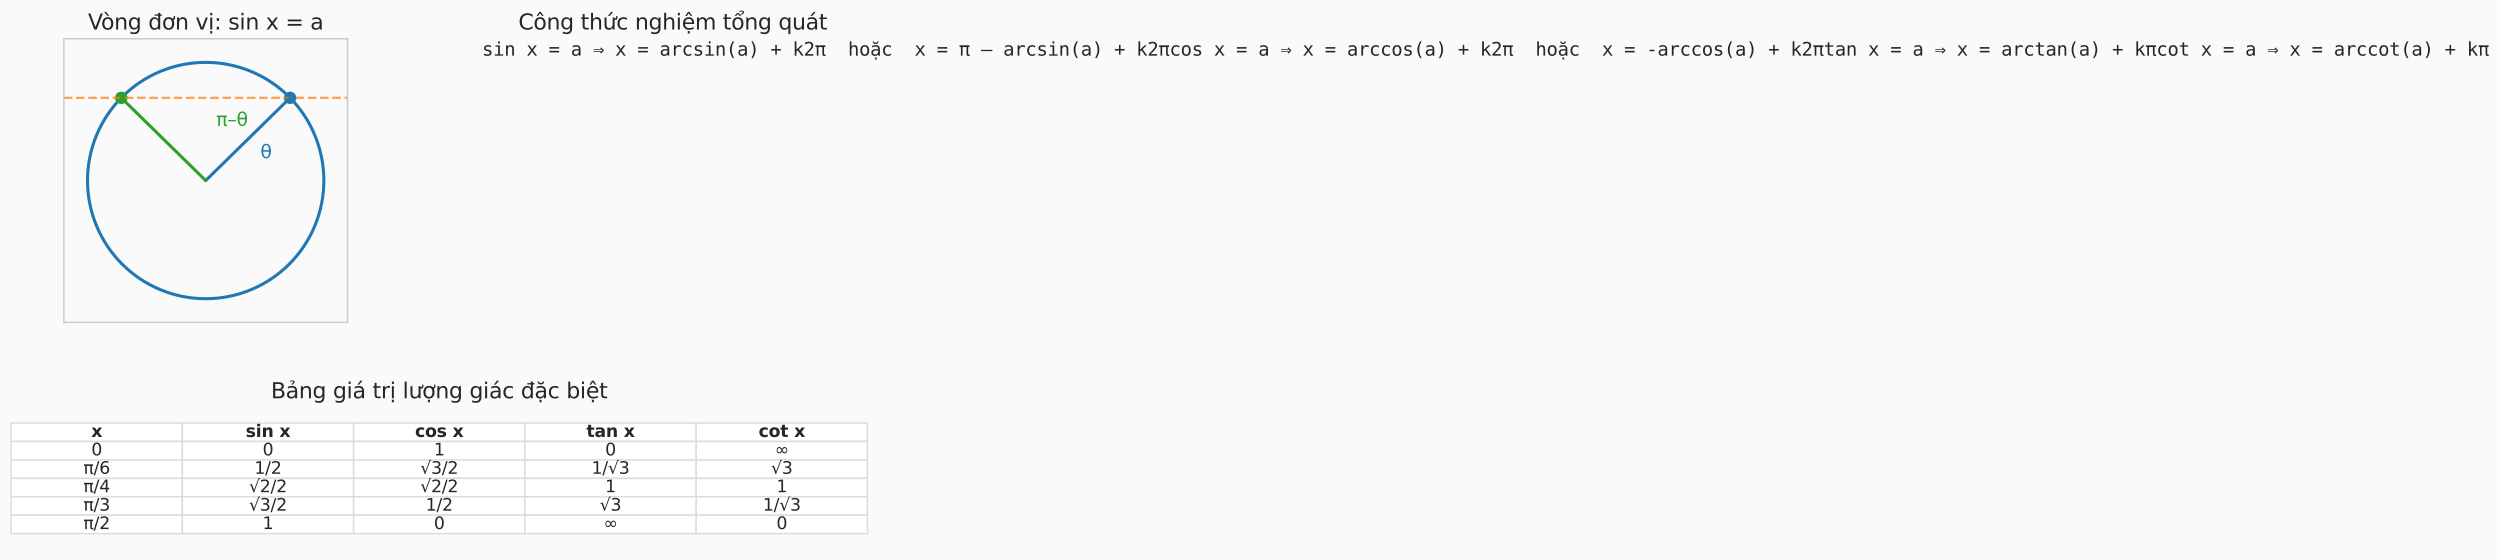 <?xml version="1.0" encoding="utf-8" standalone="no"?>
<!DOCTYPE svg PUBLIC "-//W3C//DTD SVG 1.1//EN"
  "http://www.w3.org/Graphics/SVG/1.1/DTD/svg11.dtd">
<svg xmlns:xlink="http://www.w3.org/1999/xlink" width="1628.912pt" height="365.08pt" viewBox="0 0 1628.912 365.08" xmlns="http://www.w3.org/2000/svg" version="1.1">
 <defs>
  <style type="text/css">*{stroke-linejoin: round; stroke-linecap: butt}</style>
 </defs>
 <g id="figure_1">
  <g id="patch_1">
   <path d="M 0 365.08 
L 1628.912 365.08 
L 1628.912 0 
L 0 0 
z
" style="fill: #fafafa"/>
  </g>
  <g id="axes_1">
   <g id="patch_2">
    <path d="M 41.618 210.04 
L 226.418 210.04 
L 226.418 25.24 
L 41.618 25.24 
z
" style="fill: #fafafa"/>
   </g>
   <g id="matplotlib.axis_1"/>
   <g id="matplotlib.axis_2"/>
   <g id="patch_3">
    <path d="M 134.018 194.64 
C 154.439 194.64 174.026 186.527 188.465 172.087 
C 202.905 157.648 211.018 138.061 211.018 117.64 
C 211.018 97.219 202.905 77.632 188.465 63.193 
C 174.026 48.753 154.439 40.64 134.018 40.64 
C 113.598 40.64 94.011 48.753 79.571 63.193 
C 65.131 77.632 57.018 97.219 57.018 117.64 
C 57.018 138.061 65.131 157.648 79.571 172.087 
C 94.011 186.527 113.598 194.64 134.018 194.64 
L 134.018 194.64 
z
" clip-path="url(#p4a621fc37f)" style="fill: none; stroke: #1f77b4; stroke-width: 2; stroke-linejoin: miter"/>
   </g>
   <g id="PathCollection_1">
    <defs>
     <path id="C0_0_a4ebdb2ffd" d="M 0 3.536 
C 0.938 3.536 1.837 3.163 2.5 2.5 
C 3.163 1.837 3.536 0.938 3.536 -0 
C 3.536 -0.938 3.163 -1.837 2.5 -2.5 
C 1.837 -3.163 0.938 -3.536 0 -3.536 
C -0.938 -3.536 -1.837 -3.163 -2.5 -2.5 
C -3.163 -1.837 -3.536 -0.938 -3.536 0 
C -3.536 0.938 -3.163 1.837 -2.5 2.5 
C -1.837 3.163 -0.938 3.536 0 3.536 
z
"/>
    </defs>
    <g clip-path="url(#p4a621fc37f)">
     <use xlink:href="#C0_0_a4ebdb2ffd" x="189.007" y="63.74" style="fill: #1f77b4; stroke: #1f77b4"/>
    </g>
    <g clip-path="url(#p4a621fc37f)">
     <use xlink:href="#C0_0_a4ebdb2ffd" x="79.029" y="63.74" style="fill: #2ca02c; stroke: #2ca02c"/>
    </g>
   </g>
   <g id="line2d_1">
    <path d="M 41.618 63.74 
L 226.418 63.74 
" clip-path="url(#p4a621fc37f)" style="fill: none; stroke-dasharray: 5.55,2.4; stroke-dashoffset: 0; stroke: #ff7f0e; stroke-opacity: 0.7; stroke-width: 1.5"/>
   </g>
   <g id="line2d_2">
    <path d="M 134.018 117.64 
L 189.007 63.74 
" clip-path="url(#p4a621fc37f)" style="fill: none; stroke: #1f77b4; stroke-width: 2; stroke-linecap: round"/>
   </g>
   <g id="line2d_3">
    <path d="M 134.018 117.64 
L 79.029 63.74 
" clip-path="url(#p4a621fc37f)" style="fill: none; stroke: #2ca02c; stroke-width: 2; stroke-linecap: round"/>
   </g>
   <g id="patch_4">
    <path d="M 41.618 210.04 
L 41.618 25.24 
" style="fill: none; stroke: #cccccc; stroke-linejoin: miter; stroke-linecap: square"/>
   </g>
   <g id="patch_5">
    <path d="M 226.418 210.04 
L 226.418 25.24 
" style="fill: none; stroke: #cccccc; stroke-linejoin: miter; stroke-linecap: square"/>
   </g>
   <g id="patch_6">
    <path d="M 41.618 210.04 
L 226.418 210.04 
" style="fill: none; stroke: #cccccc; stroke-linejoin: miter; stroke-linecap: square"/>
   </g>
   <g id="patch_7">
    <path d="M 41.618 25.24 
L 226.418 25.24 
" style="fill: none; stroke: #cccccc; stroke-linejoin: miter; stroke-linecap: square"/>
   </g>
   <g id="text_1">
    <!-- θ -->
    <g style="fill: #1f77b4" transform="translate(169.661 103.085) scale(0.12 -0.12)">
     <defs>
      <path id="DejaVuSans-3b8" d="M 2953 2219 
L 963 2219 
Q 1009 1284 1225 888 
Q 1494 400 1959 400 
Q 2428 400 2688 891 
Q 2916 1322 2953 2219 
z
M 2944 2750 
Q 2856 3638 2688 3950 
Q 2419 4444 1959 4444 
Q 1481 4444 1228 3956 
Q 1028 3563 969 2750 
L 2944 2750 
z
M 1959 4913 
Q 2709 4913 3138 4250 
Q 3566 3591 3566 2422 
Q 3566 1256 3138 594 
Q 2709 -72 1959 -72 
Q 1206 -72 781 594 
Q 353 1256 353 2422 
Q 353 3591 781 4250 
Q 1206 4913 1959 4913 
z
" transform="scale(0.016)"/>
     </defs>
     <use xlink:href="#DejaVuSans-3b8"/>
    </g>
   </g>
   <g id="text_2">
    <!-- π–θ -->
    <g style="fill: #2ca02c" transform="translate(140.873 81.997) scale(0.12 -0.12)">
     <defs>
      <path id="DejaVuSans-3c0" d="M 231 3500 
L 3584 3500 
L 3584 2925 
L 3144 2925 
L 3144 775 
Q 3144 550 3220 451 
Q 3297 353 3469 353 
Q 3516 353 3584 361 
Q 3653 369 3675 372 
L 3675 -44 
Q 3566 -84 3450 -103 
Q 3334 -122 3219 -122 
Q 2844 -122 2700 83 
Q 2556 288 2556 838 
L 2556 2925 
L 1266 2925 
L 1266 0 
L 678 0 
L 678 2925 
L 231 2925 
L 231 3500 
z
" transform="scale(0.016)"/>
      <path id="DejaVuSans-2013" d="M 313 1978 
L 2888 1978 
L 2888 1528 
L 313 1528 
L 313 1978 
z
" transform="scale(0.016)"/>
     </defs>
     <use xlink:href="#DejaVuSans-3c0"/>
     <use xlink:href="#DejaVuSans-2013" transform="translate(60.205 0)"/>
     <use xlink:href="#DejaVuSans-3b8" transform="translate(110.205 0)"/>
    </g>
   </g>
   <g id="text_3">
    <!-- Vòng đơn vị: sin x = a -->
    <g style="fill: #262626" transform="translate(57.326 19.24) scale(0.14 -0.14)">
     <defs>
      <path id="DejaVuSans-56" d="M 1831 0 
L 50 4666 
L 709 4666 
L 2188 738 
L 3669 4666 
L 4325 4666 
L 2547 0 
L 1831 0 
z
" transform="scale(0.016)"/>
      <path id="DejaVuSans-f2" d="M 1959 3097 
Q 1497 3097 1228 2736 
Q 959 2375 959 1747 
Q 959 1119 1226 758 
Q 1494 397 1959 397 
Q 2419 397 2687 759 
Q 2956 1122 2956 1747 
Q 2956 2369 2687 2733 
Q 2419 3097 1959 3097 
z
M 1959 3584 
Q 2709 3584 3137 3096 
Q 3566 2609 3566 1747 
Q 3566 888 3137 398 
Q 2709 -91 1959 -91 
Q 1206 -91 779 398 
Q 353 888 353 1747 
Q 353 2609 779 3096 
Q 1206 3584 1959 3584 
z
M 1507 5119 
L 2388 3950 
L 1910 3950 
L 891 5119 
L 1507 5119 
z
" transform="scale(0.016)"/>
      <path id="DejaVuSans-6e" d="M 3513 2113 
L 3513 0 
L 2938 0 
L 2938 2094 
Q 2938 2591 2744 2837 
Q 2550 3084 2163 3084 
Q 1697 3084 1428 2787 
Q 1159 2491 1159 1978 
L 1159 0 
L 581 0 
L 581 3500 
L 1159 3500 
L 1159 2956 
Q 1366 3272 1645 3428 
Q 1925 3584 2291 3584 
Q 2894 3584 3203 3211 
Q 3513 2838 3513 2113 
z
" transform="scale(0.016)"/>
      <path id="DejaVuSans-67" d="M 2906 1791 
Q 2906 2416 2648 2759 
Q 2391 3103 1925 3103 
Q 1463 3103 1205 2759 
Q 947 2416 947 1791 
Q 947 1169 1205 825 
Q 1463 481 1925 481 
Q 2391 481 2648 825 
Q 2906 1169 2906 1791 
z
M 3481 434 
Q 3481 -459 3084 -895 
Q 2688 -1331 1869 -1331 
Q 1566 -1331 1297 -1286 
Q 1028 -1241 775 -1147 
L 775 -588 
Q 1028 -725 1275 -790 
Q 1522 -856 1778 -856 
Q 2344 -856 2625 -561 
Q 2906 -266 2906 331 
L 2906 616 
Q 2728 306 2450 153 
Q 2172 0 1784 0 
Q 1141 0 747 490 
Q 353 981 353 1791 
Q 353 2603 747 3093 
Q 1141 3584 1784 3584 
Q 2172 3584 2450 3431 
Q 2728 3278 2906 2969 
L 2906 3500 
L 3481 3500 
L 3481 434 
z
" transform="scale(0.016)"/>
      <path id="DejaVuSans-20" transform="scale(0.016)"/>
      <path id="DejaVuSans-111" d="M 2906 2969 
L 2906 4013 
L 1888 4013 
L 1888 4403 
L 2906 4403 
L 2906 4863 
L 3481 4863 
L 3481 4403 
L 3963 4403 
L 3963 4013 
L 3481 4013 
L 3481 0 
L 2906 0 
L 2906 525 
Q 2725 213 2448 61 
Q 2172 -91 1784 -91 
Q 1150 -91 751 415 
Q 353 922 353 1747 
Q 353 2572 751 3078 
Q 1150 3584 1784 3584 
Q 2172 3584 2448 3432 
Q 2725 3281 2906 2969 
z
M 947 1747 
Q 947 1113 1208 752 
Q 1469 391 1925 391 
Q 2381 391 2643 752 
Q 2906 1113 2906 1747 
Q 2906 2381 2643 2742 
Q 2381 3103 1925 3103 
Q 1469 3103 1208 2742 
Q 947 2381 947 1747 
z
" transform="scale(0.016)"/>
      <path id="DejaVuSans-1a1" d="M 2622 3136 
L 2622 3508 
Q 2813 3367 2950 3300 
Q 3088 3233 3185 3233 
Q 3328 3233 3400 3319 
Q 3472 3405 3472 3573 
Q 3472 3673 3448 3770 
Q 3425 3867 3378 3964 
L 3794 3964 
Q 3825 3845 3840 3739 
Q 3856 3633 3856 3539 
Q 3856 3158 3720 2978 
Q 3585 2798 3294 2798 
Q 3144 2798 2980 2881 
Q 2816 2964 2622 3136 
z
M 1975 3097 
Q 1513 3097 1244 2736 
Q 975 2375 975 1747 
Q 975 1119 1242 758 
Q 1510 397 1975 397 
Q 2435 397 2703 759 
Q 2972 1122 2972 1747 
Q 2972 2369 2703 2733 
Q 2435 3097 1975 3097 
z
M 1975 3584 
Q 2725 3584 3153 3096 
Q 3582 2609 3582 1747 
Q 3582 888 3153 398 
Q 2725 -91 1975 -91 
Q 1222 -91 795 398 
Q 369 888 369 1747 
Q 369 2609 795 3096 
Q 1222 3584 1975 3584 
z
" transform="scale(0.016)"/>
      <path id="DejaVuSans-76" d="M 191 3500 
L 800 3500 
L 1894 563 
L 2988 3500 
L 3597 3500 
L 2284 0 
L 1503 0 
L 191 3500 
z
" transform="scale(0.016)"/>
      <path id="DejaVuSans-1ecb" d="M 603 3500 
L 1178 3500 
L 1178 0 
L 603 0 
L 603 3500 
z
M 603 4863 
L 1178 4863 
L 1178 4134 
L 603 4134 
L 603 4863 
z
M 594 -441 
L 1169 -441 
L 1169 -1172 
L 594 -1172 
L 594 -441 
z
" transform="scale(0.016)"/>
      <path id="DejaVuSans-3a" d="M 750 794 
L 1409 794 
L 1409 0 
L 750 0 
L 750 794 
z
M 750 3309 
L 1409 3309 
L 1409 2516 
L 750 2516 
L 750 3309 
z
" transform="scale(0.016)"/>
      <path id="DejaVuSans-73" d="M 2834 3397 
L 2834 2853 
Q 2591 2978 2328 3040 
Q 2066 3103 1784 3103 
Q 1356 3103 1142 2972 
Q 928 2841 928 2578 
Q 928 2378 1081 2264 
Q 1234 2150 1697 2047 
L 1894 2003 
Q 2506 1872 2764 1633 
Q 3022 1394 3022 966 
Q 3022 478 2636 193 
Q 2250 -91 1575 -91 
Q 1294 -91 989 -36 
Q 684 19 347 128 
L 347 722 
Q 666 556 975 473 
Q 1284 391 1588 391 
Q 1994 391 2212 530 
Q 2431 669 2431 922 
Q 2431 1156 2273 1281 
Q 2116 1406 1581 1522 
L 1381 1569 
Q 847 1681 609 1914 
Q 372 2147 372 2553 
Q 372 3047 722 3315 
Q 1072 3584 1716 3584 
Q 2034 3584 2315 3537 
Q 2597 3491 2834 3397 
z
" transform="scale(0.016)"/>
      <path id="DejaVuSans-69" d="M 603 3500 
L 1178 3500 
L 1178 0 
L 603 0 
L 603 3500 
z
M 603 4863 
L 1178 4863 
L 1178 4134 
L 603 4134 
L 603 4863 
z
" transform="scale(0.016)"/>
      <path id="DejaVuSans-78" d="M 3513 3500 
L 2247 1797 
L 3578 0 
L 2900 0 
L 1881 1375 
L 863 0 
L 184 0 
L 1544 1831 
L 300 3500 
L 978 3500 
L 1906 2253 
L 2834 3500 
L 3513 3500 
z
" transform="scale(0.016)"/>
      <path id="DejaVuSans-3d" d="M 678 2906 
L 4684 2906 
L 4684 2381 
L 678 2381 
L 678 2906 
z
M 678 1631 
L 4684 1631 
L 4684 1100 
L 678 1100 
L 678 1631 
z
" transform="scale(0.016)"/>
      <path id="DejaVuSans-61" d="M 2194 1759 
Q 1497 1759 1228 1600 
Q 959 1441 959 1056 
Q 959 750 1161 570 
Q 1363 391 1709 391 
Q 2188 391 2477 730 
Q 2766 1069 2766 1631 
L 2766 1759 
L 2194 1759 
z
M 3341 1997 
L 3341 0 
L 2766 0 
L 2766 531 
Q 2569 213 2275 61 
Q 1981 -91 1556 -91 
Q 1019 -91 701 211 
Q 384 513 384 1019 
Q 384 1609 779 1909 
Q 1175 2209 1959 2209 
L 2766 2209 
L 2766 2266 
Q 2766 2663 2505 2880 
Q 2244 3097 1772 3097 
Q 1472 3097 1187 3025 
Q 903 2953 641 2809 
L 641 3341 
Q 956 3463 1253 3523 
Q 1550 3584 1831 3584 
Q 2591 3584 2966 3190 
Q 3341 2797 3341 1997 
z
" transform="scale(0.016)"/>
     </defs>
     <use xlink:href="#DejaVuSans-56"/>
     <use xlink:href="#DejaVuSans-f2" transform="translate(60.658 0)"/>
     <use xlink:href="#DejaVuSans-6e" transform="translate(121.84 0)"/>
     <use xlink:href="#DejaVuSans-67" transform="translate(185.219 0)"/>
     <use xlink:href="#DejaVuSans-20" transform="translate(248.695 0)"/>
     <use xlink:href="#DejaVuSans-111" transform="translate(280.482 0)"/>
     <use xlink:href="#DejaVuSans-1a1" transform="translate(343.959 0)"/>
     <use xlink:href="#DejaVuSans-6e" transform="translate(405.141 0)"/>
     <use xlink:href="#DejaVuSans-20" transform="translate(468.52 0)"/>
     <use xlink:href="#DejaVuSans-76" transform="translate(500.307 0)"/>
     <use xlink:href="#DejaVuSans-1ecb" transform="translate(559.486 0)"/>
     <use xlink:href="#DejaVuSans-3a" transform="translate(587.27 0)"/>
     <use xlink:href="#DejaVuSans-20" transform="translate(620.961 0)"/>
     <use xlink:href="#DejaVuSans-73" transform="translate(652.748 0)"/>
     <use xlink:href="#DejaVuSans-69" transform="translate(704.848 0)"/>
     <use xlink:href="#DejaVuSans-6e" transform="translate(732.631 0)"/>
     <use xlink:href="#DejaVuSans-20" transform="translate(796.01 0)"/>
     <use xlink:href="#DejaVuSans-78" transform="translate(827.797 0)"/>
     <use xlink:href="#DejaVuSans-20" transform="translate(886.977 0)"/>
     <use xlink:href="#DejaVuSans-3d" transform="translate(918.764 0)"/>
     <use xlink:href="#DejaVuSans-20" transform="translate(1002.553 0)"/>
     <use xlink:href="#DejaVuSans-61" transform="translate(1034.34 0)"/>
    </g>
   </g>
  </g>
  <g id="axes_2">
   <g id="text_4">
    <!-- sin x = a ⇒ x = arcsin(a) + k2π  hoặc  x = π – arcsin(a) + k2πcos x = a ⇒ x = arccos(a) + k2π  hoặc  x = -arccos(a) + k2πtan x = a ⇒ x = arctan(a) + kπcot x = a ⇒ x = arccot(a) + kπ -->
    <g style="fill: #262626" transform="translate(314.1 36.27) scale(0.12 -0.12)">
     <defs>
      <path id="DejaVuSansMono-73" d="M 3041 3378 
L 3041 2816 
Q 2794 2959 2544 3031 
Q 2294 3103 2034 3103 
Q 1644 3103 1451 2976 
Q 1259 2850 1259 2591 
Q 1259 2356 1403 2240 
Q 1547 2125 2119 2016 
L 2350 1972 
Q 2778 1891 2998 1647 
Q 3219 1403 3219 1013 
Q 3219 494 2850 201 
Q 2481 -91 1825 -91 
Q 1566 -91 1281 -36 
Q 997 19 666 128 
L 666 722 
Q 988 556 1281 473 
Q 1575 391 1838 391 
Q 2219 391 2428 545 
Q 2638 700 2638 978 
Q 2638 1378 1872 1531 
L 1847 1538 
L 1631 1581 
Q 1134 1678 906 1908 
Q 678 2138 678 2534 
Q 678 3038 1018 3311 
Q 1359 3584 1991 3584 
Q 2272 3584 2531 3532 
Q 2791 3481 3041 3378 
z
" transform="scale(0.016)"/>
      <path id="DejaVuSansMono-69" d="M 800 3500 
L 2272 3500 
L 2272 447 
L 3413 447 
L 3413 0 
L 556 0 
L 556 447 
L 1697 447 
L 1697 3053 
L 800 3053 
L 800 3500 
z
M 1697 4863 
L 2272 4863 
L 2272 4134 
L 1697 4134 
L 1697 4863 
z
" transform="scale(0.016)"/>
      <path id="DejaVuSansMono-6e" d="M 3284 2169 
L 3284 0 
L 2706 0 
L 2706 2169 
Q 2706 2641 2540 2862 
Q 2375 3084 2022 3084 
Q 1619 3084 1401 2798 
Q 1184 2513 1184 1978 
L 1184 0 
L 609 0 
L 609 3500 
L 1184 3500 
L 1184 2975 
Q 1338 3275 1600 3429 
Q 1863 3584 2222 3584 
Q 2756 3584 3020 3232 
Q 3284 2881 3284 2169 
z
" transform="scale(0.016)"/>
      <path id="DejaVuSansMono-20" transform="scale(0.016)"/>
      <path id="DejaVuSansMono-78" d="M 3494 3500 
L 2241 1825 
L 3616 0 
L 2950 0 
L 1925 1403 
L 903 0 
L 238 0 
L 1613 1825 
L 359 3500 
L 997 3500 
L 1925 2234 
L 2847 3500 
L 3494 3500 
z
" transform="scale(0.016)"/>
      <path id="DejaVuSansMono-3d" d="M 275 1638 
L 3578 1638 
L 3578 1100 
L 275 1100 
L 275 1638 
z
M 275 2906 
L 3578 2906 
L 3578 2375 
L 275 2375 
L 275 2906 
z
" transform="scale(0.016)"/>
      <path id="DejaVuSansMono-61" d="M 2194 1759 
L 2003 1759 
Q 1500 1759 1245 1582 
Q 991 1406 991 1056 
Q 991 741 1181 566 
Q 1372 391 1709 391 
Q 2184 391 2456 720 
Q 2728 1050 2731 1631 
L 2731 1759 
L 2194 1759 
z
M 3309 1997 
L 3309 0 
L 2731 0 
L 2731 519 
Q 2547 206 2267 57 
Q 1988 -91 1588 -91 
Q 1053 -91 734 211 
Q 416 513 416 1019 
Q 416 1603 808 1906 
Q 1200 2209 1959 2209 
L 2731 2209 
L 2731 2300 
Q 2728 2719 2518 2908 
Q 2309 3097 1850 3097 
Q 1556 3097 1256 3012 
Q 956 2928 672 2766 
L 672 3341 
Q 991 3463 1283 3523 
Q 1575 3584 1850 3584 
Q 2284 3584 2592 3456 
Q 2900 3328 3091 3072 
Q 3209 2916 3259 2686 
Q 3309 2456 3309 1997 
z
" transform="scale(0.016)"/>
      <path id="DejaVuSansMono-21d2" d="M 2956 2009 
L 206 2009 
L 206 2266 
L 2700 2266 
L 2456 2509 
L 2738 2791 
L 3647 1881 
L 3647 1625 
L 2738 716 
L 2456 997 
L 2700 1241 
L 206 1241 
L 206 1497 
L 2956 1497 
L 3213 1753 
L 2956 2009 
z
" transform="scale(0.016)"/>
      <path id="DejaVuSansMono-72" d="M 3609 2778 
Q 3425 2922 3234 2987 
Q 3044 3053 2816 3053 
Q 2278 3053 1993 2715 
Q 1709 2378 1709 1741 
L 1709 0 
L 1131 0 
L 1131 3500 
L 1709 3500 
L 1709 2816 
Q 1853 3188 2151 3386 
Q 2450 3584 2859 3584 
Q 3072 3584 3256 3531 
Q 3441 3478 3609 3366 
L 3609 2778 
z
" transform="scale(0.016)"/>
      <path id="DejaVuSansMono-63" d="M 3316 178 
Q 3084 44 2839 -23 
Q 2594 -91 2338 -91 
Q 1525 -91 1067 396 
Q 609 884 609 1747 
Q 609 2609 1067 3096 
Q 1525 3584 2338 3584 
Q 2591 3584 2831 3518 
Q 3072 3453 3316 3316 
L 3316 2713 
Q 3088 2916 2858 3006 
Q 2628 3097 2338 3097 
Q 1797 3097 1506 2747 
Q 1216 2397 1216 1747 
Q 1216 1100 1508 748 
Q 1800 397 2338 397 
Q 2638 397 2875 489 
Q 3113 581 3316 775 
L 3316 178 
z
" transform="scale(0.016)"/>
      <path id="DejaVuSansMono-28" d="M 2766 4856 
Q 2350 4144 2145 3436 
Q 1941 2728 1941 2009 
Q 1941 1294 2145 584 
Q 2350 -125 2766 -844 
L 2266 -844 
Q 1794 -100 1562 604 
Q 1331 1309 1331 2009 
Q 1331 2706 1562 3412 
Q 1794 4119 2266 4856 
L 2766 4856 
z
" transform="scale(0.016)"/>
      <path id="DejaVuSansMono-29" d="M 1088 4856 
L 1588 4856 
Q 2059 4119 2290 3412 
Q 2522 2706 2522 2009 
Q 2522 1306 2290 600 
Q 2059 -106 1588 -844 
L 1088 -844 
Q 1503 -119 1708 590 
Q 1913 1300 1913 2009 
Q 1913 2722 1708 3431 
Q 1503 4141 1088 4856 
z
" transform="scale(0.016)"/>
      <path id="DejaVuSansMono-2b" d="M 2188 3659 
L 2188 2272 
L 3578 2272 
L 3578 1741 
L 2188 1741 
L 2188 353 
L 1663 353 
L 1663 1741 
L 275 1741 
L 275 2272 
L 1663 2272 
L 1663 3659 
L 2188 3659 
z
" transform="scale(0.016)"/>
      <path id="DejaVuSansMono-6b" d="M 738 4863 
L 1331 4863 
L 1331 2047 
L 2841 3500 
L 3541 3500 
L 2163 2181 
L 3756 0 
L 3053 0 
L 1759 1806 
L 1331 1403 
L 1331 0 
L 738 0 
L 738 4863 
z
" transform="scale(0.016)"/>
      <path id="DejaVuSansMono-32" d="M 1166 531 
L 3309 531 
L 3309 0 
L 475 0 
L 475 531 
Q 1059 1147 1496 1619 
Q 1934 2091 2100 2284 
Q 2413 2666 2522 2902 
Q 2631 3138 2631 3384 
Q 2631 3775 2401 3997 
Q 2172 4219 1772 4219 
Q 1488 4219 1175 4116 
Q 863 4013 513 3803 
L 513 4441 
Q 834 4594 1145 4672 
Q 1456 4750 1759 4750 
Q 2444 4750 2861 4386 
Q 3278 4022 3278 3431 
Q 3278 3131 3139 2831 
Q 3000 2531 2688 2169 
Q 2513 1966 2180 1606 
Q 1847 1247 1166 531 
z
" transform="scale(0.016)"/>
      <path id="DejaVuSansMono-3c0" d="M 250 3500 
L 3603 3500 
L 3603 2925 
L 3163 2925 
L 3163 775 
Q 3163 550 3239 451 
Q 3316 353 3488 353 
Q 3534 353 3603 361 
Q 3672 369 3694 372 
L 3694 -44 
Q 3584 -84 3468 -103 
Q 3353 -122 3238 -122 
Q 2884 -122 2740 83 
Q 2597 288 2597 838 
L 2597 2925 
L 1259 2925 
L 1259 0 
L 697 0 
L 697 2925 
L 250 2925 
L 250 3500 
z
" transform="scale(0.016)"/>
      <path id="DejaVuSansMono-68" d="M 3284 2169 
L 3284 0 
L 2706 0 
L 2706 2169 
Q 2706 2641 2540 2862 
Q 2375 3084 2022 3084 
Q 1619 3084 1401 2798 
Q 1184 2513 1184 1978 
L 1184 0 
L 609 0 
L 609 4863 
L 1184 4863 
L 1184 2975 
Q 1338 3275 1600 3429 
Q 1863 3584 2222 3584 
Q 2756 3584 3020 3232 
Q 3284 2881 3284 2169 
z
" transform="scale(0.016)"/>
      <path id="DejaVuSansMono-6f" d="M 1925 3097 
Q 1488 3097 1263 2756 
Q 1038 2416 1038 1747 
Q 1038 1081 1263 739 
Q 1488 397 1925 397 
Q 2366 397 2591 739 
Q 2816 1081 2816 1747 
Q 2816 2416 2591 2756 
Q 2366 3097 1925 3097 
z
M 1925 3584 
Q 2653 3584 3039 3112 
Q 3425 2641 3425 1747 
Q 3425 850 3040 379 
Q 2656 -91 1925 -91 
Q 1197 -91 812 379 
Q 428 850 428 1747 
Q 428 2641 812 3112 
Q 1197 3584 1925 3584 
z
" transform="scale(0.016)"/>
      <path id="DejaVuSansMono-1eb7" d="M 875 4833 
L 1247 4833 
Q 1281 4596 1431 4480 
Q 1581 4364 1853 4364 
Q 2119 4364 2269 4480 
Q 2419 4596 2462 4833 
L 2834 4833 
Q 2800 4386 2553 4161 
Q 2306 3936 1853 3936 
Q 1403 3936 1156 4161 
Q 909 4386 875 4833 
z
M 1603 -653 
L 2244 -653 
L 2244 -1291 
L 1603 -1291 
L 1603 -653 
z
M 2194 1759 
L 2003 1759 
Q 1500 1759 1245 1582 
Q 991 1406 991 1056 
Q 991 741 1181 566 
Q 1372 391 1709 391 
Q 2184 391 2456 720 
Q 2728 1050 2731 1631 
L 2731 1759 
L 2194 1759 
z
M 3309 1997 
L 3309 0 
L 2731 0 
L 2731 519 
Q 2547 206 2267 57 
Q 1988 -91 1588 -91 
Q 1053 -91 734 211 
Q 416 513 416 1019 
Q 416 1603 808 1906 
Q 1200 2209 1959 2209 
L 2731 2209 
L 2731 2300 
Q 2728 2719 2518 2908 
Q 2309 3097 1850 3097 
Q 1556 3097 1256 3012 
Q 956 2928 672 2766 
L 672 3341 
Q 991 3463 1283 3523 
Q 1575 3584 1850 3584 
Q 2284 3584 2592 3456 
Q 2900 3328 3091 3072 
Q 3209 2916 3259 2686 
Q 3309 2456 3309 1997 
z
" transform="scale(0.016)"/>
      <path id="DejaVuSansMono-2013" d="M 0 1978 
L 3853 1978 
L 3853 1538 
L 0 1538 
L 0 1978 
z
" transform="scale(0.016)"/>
      <path id="DejaVuSansMono-2d" d="M 1113 2009 
L 2741 2009 
L 2741 1497 
L 1113 1497 
L 1113 2009 
z
" transform="scale(0.016)"/>
      <path id="DejaVuSansMono-74" d="M 1919 4494 
L 1919 3500 
L 3225 3500 
L 3225 3053 
L 1919 3053 
L 1919 1153 
Q 1919 766 2066 612 
Q 2213 459 2578 459 
L 3225 459 
L 3225 0 
L 2522 0 
Q 1875 0 1609 259 
Q 1344 519 1344 1153 
L 1344 3053 
L 409 3053 
L 409 3500 
L 1344 3500 
L 1344 4494 
L 1919 4494 
z
" transform="scale(0.016)"/>
     </defs>
     <use xlink:href="#DejaVuSansMono-73"/>
     <use xlink:href="#DejaVuSansMono-69" transform="translate(60.205 0)"/>
     <use xlink:href="#DejaVuSansMono-6e" transform="translate(120.41 0)"/>
     <use xlink:href="#DejaVuSansMono-20" transform="translate(180.615 0)"/>
     <use xlink:href="#DejaVuSansMono-78" transform="translate(240.82 0)"/>
     <use xlink:href="#DejaVuSansMono-20" transform="translate(301.025 0)"/>
     <use xlink:href="#DejaVuSansMono-3d" transform="translate(361.23 0)"/>
     <use xlink:href="#DejaVuSansMono-20" transform="translate(421.436 0)"/>
     <use xlink:href="#DejaVuSansMono-61" transform="translate(481.641 0)"/>
     <use xlink:href="#DejaVuSansMono-20" transform="translate(541.846 0)"/>
     <use xlink:href="#DejaVuSansMono-21d2" transform="translate(602.051 0)"/>
     <use xlink:href="#DejaVuSansMono-20" transform="translate(662.256 0)"/>
     <use xlink:href="#DejaVuSansMono-78" transform="translate(722.461 0)"/>
     <use xlink:href="#DejaVuSansMono-20" transform="translate(782.666 0)"/>
     <use xlink:href="#DejaVuSansMono-3d" transform="translate(842.871 0)"/>
     <use xlink:href="#DejaVuSansMono-20" transform="translate(903.076 0)"/>
     <use xlink:href="#DejaVuSansMono-61" transform="translate(963.281 0)"/>
     <use xlink:href="#DejaVuSansMono-72" transform="translate(1023.486 0)"/>
     <use xlink:href="#DejaVuSansMono-63" transform="translate(1083.691 0)"/>
     <use xlink:href="#DejaVuSansMono-73" transform="translate(1143.896 0)"/>
     <use xlink:href="#DejaVuSansMono-69" transform="translate(1204.102 0)"/>
     <use xlink:href="#DejaVuSansMono-6e" transform="translate(1264.307 0)"/>
     <use xlink:href="#DejaVuSansMono-28" transform="translate(1324.512 0)"/>
     <use xlink:href="#DejaVuSansMono-61" transform="translate(1384.717 0)"/>
     <use xlink:href="#DejaVuSansMono-29" transform="translate(1444.922 0)"/>
     <use xlink:href="#DejaVuSansMono-20" transform="translate(1505.127 0)"/>
     <use xlink:href="#DejaVuSansMono-2b" transform="translate(1565.332 0)"/>
     <use xlink:href="#DejaVuSansMono-20" transform="translate(1625.537 0)"/>
     <use xlink:href="#DejaVuSansMono-6b" transform="translate(1685.742 0)"/>
     <use xlink:href="#DejaVuSansMono-32" transform="translate(1745.947 0)"/>
     <use xlink:href="#DejaVuSansMono-3c0" transform="translate(1806.152 0)"/>
     <use xlink:href="#DejaVuSansMono-20" transform="translate(1866.357 0)"/>
     <use xlink:href="#DejaVuSansMono-20" transform="translate(1926.562 0)"/>
     <use xlink:href="#DejaVuSansMono-68" transform="translate(1986.768 0)"/>
     <use xlink:href="#DejaVuSansMono-6f" transform="translate(2046.973 0)"/>
     <use xlink:href="#DejaVuSansMono-1eb7" transform="translate(2107.178 0)"/>
     <use xlink:href="#DejaVuSansMono-63" transform="translate(2167.383 0)"/>
     <use xlink:href="#DejaVuSansMono-20" transform="translate(2227.588 0)"/>
     <use xlink:href="#DejaVuSansMono-20" transform="translate(2287.793 0)"/>
     <use xlink:href="#DejaVuSansMono-78" transform="translate(2347.998 0)"/>
     <use xlink:href="#DejaVuSansMono-20" transform="translate(2408.203 0)"/>
     <use xlink:href="#DejaVuSansMono-3d" transform="translate(2468.408 0)"/>
     <use xlink:href="#DejaVuSansMono-20" transform="translate(2528.613 0)"/>
     <use xlink:href="#DejaVuSansMono-3c0" transform="translate(2588.818 0)"/>
     <use xlink:href="#DejaVuSansMono-20" transform="translate(2649.023 0)"/>
     <use xlink:href="#DejaVuSansMono-2013" transform="translate(2709.229 0)"/>
     <use xlink:href="#DejaVuSansMono-20" transform="translate(2769.434 0)"/>
     <use xlink:href="#DejaVuSansMono-61" transform="translate(2829.639 0)"/>
     <use xlink:href="#DejaVuSansMono-72" transform="translate(2889.844 0)"/>
     <use xlink:href="#DejaVuSansMono-63" transform="translate(2950.049 0)"/>
     <use xlink:href="#DejaVuSansMono-73" transform="translate(3010.254 0)"/>
     <use xlink:href="#DejaVuSansMono-69" transform="translate(3070.459 0)"/>
     <use xlink:href="#DejaVuSansMono-6e" transform="translate(3130.664 0)"/>
     <use xlink:href="#DejaVuSansMono-28" transform="translate(3190.869 0)"/>
     <use xlink:href="#DejaVuSansMono-61" transform="translate(3251.074 0)"/>
     <use xlink:href="#DejaVuSansMono-29" transform="translate(3311.279 0)"/>
     <use xlink:href="#DejaVuSansMono-20" transform="translate(3371.484 0)"/>
     <use xlink:href="#DejaVuSansMono-2b" transform="translate(3431.689 0)"/>
     <use xlink:href="#DejaVuSansMono-20" transform="translate(3491.895 0)"/>
     <use xlink:href="#DejaVuSansMono-6b" transform="translate(3552.1 0)"/>
     <use xlink:href="#DejaVuSansMono-32" transform="translate(3612.305 0)"/>
     <use xlink:href="#DejaVuSansMono-3c0" transform="translate(3672.51 0)"/>
     <use xlink:href="#DejaVuSansMono-63" transform="translate(3732.715 0)"/>
     <use xlink:href="#DejaVuSansMono-6f" transform="translate(3792.92 0)"/>
     <use xlink:href="#DejaVuSansMono-73" transform="translate(3853.125 0)"/>
     <use xlink:href="#DejaVuSansMono-20" transform="translate(3913.33 0)"/>
     <use xlink:href="#DejaVuSansMono-78" transform="translate(3973.535 0)"/>
     <use xlink:href="#DejaVuSansMono-20" transform="translate(4033.74 0)"/>
     <use xlink:href="#DejaVuSansMono-3d" transform="translate(4093.945 0)"/>
     <use xlink:href="#DejaVuSansMono-20" transform="translate(4154.15 0)"/>
     <use xlink:href="#DejaVuSansMono-61" transform="translate(4214.355 0)"/>
     <use xlink:href="#DejaVuSansMono-20" transform="translate(4274.561 0)"/>
     <use xlink:href="#DejaVuSansMono-21d2" transform="translate(4334.766 0)"/>
     <use xlink:href="#DejaVuSansMono-20" transform="translate(4394.971 0)"/>
     <use xlink:href="#DejaVuSansMono-78" transform="translate(4455.176 0)"/>
     <use xlink:href="#DejaVuSansMono-20" transform="translate(4515.381 0)"/>
     <use xlink:href="#DejaVuSansMono-3d" transform="translate(4575.586 0)"/>
     <use xlink:href="#DejaVuSansMono-20" transform="translate(4635.791 0)"/>
     <use xlink:href="#DejaVuSansMono-61" transform="translate(4695.996 0)"/>
     <use xlink:href="#DejaVuSansMono-72" transform="translate(4756.201 0)"/>
     <use xlink:href="#DejaVuSansMono-63" transform="translate(4816.406 0)"/>
     <use xlink:href="#DejaVuSansMono-63" transform="translate(4876.611 0)"/>
     <use xlink:href="#DejaVuSansMono-6f" transform="translate(4936.816 0)"/>
     <use xlink:href="#DejaVuSansMono-73" transform="translate(4997.021 0)"/>
     <use xlink:href="#DejaVuSansMono-28" transform="translate(5057.227 0)"/>
     <use xlink:href="#DejaVuSansMono-61" transform="translate(5117.432 0)"/>
     <use xlink:href="#DejaVuSansMono-29" transform="translate(5177.637 0)"/>
     <use xlink:href="#DejaVuSansMono-20" transform="translate(5237.842 0)"/>
     <use xlink:href="#DejaVuSansMono-2b" transform="translate(5298.047 0)"/>
     <use xlink:href="#DejaVuSansMono-20" transform="translate(5358.252 0)"/>
     <use xlink:href="#DejaVuSansMono-6b" transform="translate(5418.457 0)"/>
     <use xlink:href="#DejaVuSansMono-32" transform="translate(5478.662 0)"/>
     <use xlink:href="#DejaVuSansMono-3c0" transform="translate(5538.867 0)"/>
     <use xlink:href="#DejaVuSansMono-20" transform="translate(5599.072 0)"/>
     <use xlink:href="#DejaVuSansMono-20" transform="translate(5659.277 0)"/>
     <use xlink:href="#DejaVuSansMono-68" transform="translate(5719.482 0)"/>
     <use xlink:href="#DejaVuSansMono-6f" transform="translate(5779.688 0)"/>
     <use xlink:href="#DejaVuSansMono-1eb7" transform="translate(5839.893 0)"/>
     <use xlink:href="#DejaVuSansMono-63" transform="translate(5900.098 0)"/>
     <use xlink:href="#DejaVuSansMono-20" transform="translate(5960.303 0)"/>
     <use xlink:href="#DejaVuSansMono-20" transform="translate(6020.508 0)"/>
     <use xlink:href="#DejaVuSansMono-78" transform="translate(6080.713 0)"/>
     <use xlink:href="#DejaVuSansMono-20" transform="translate(6140.918 0)"/>
     <use xlink:href="#DejaVuSansMono-3d" transform="translate(6201.123 0)"/>
     <use xlink:href="#DejaVuSansMono-20" transform="translate(6261.328 0)"/>
     <use xlink:href="#DejaVuSansMono-2d" transform="translate(6321.533 0)"/>
     <use xlink:href="#DejaVuSansMono-61" transform="translate(6381.738 0)"/>
     <use xlink:href="#DejaVuSansMono-72" transform="translate(6441.943 0)"/>
     <use xlink:href="#DejaVuSansMono-63" transform="translate(6502.148 0)"/>
     <use xlink:href="#DejaVuSansMono-63" transform="translate(6562.354 0)"/>
     <use xlink:href="#DejaVuSansMono-6f" transform="translate(6622.559 0)"/>
     <use xlink:href="#DejaVuSansMono-73" transform="translate(6682.764 0)"/>
     <use xlink:href="#DejaVuSansMono-28" transform="translate(6742.969 0)"/>
     <use xlink:href="#DejaVuSansMono-61" transform="translate(6803.174 0)"/>
     <use xlink:href="#DejaVuSansMono-29" transform="translate(6863.379 0)"/>
     <use xlink:href="#DejaVuSansMono-20" transform="translate(6923.584 0)"/>
     <use xlink:href="#DejaVuSansMono-2b" transform="translate(6983.789 0)"/>
     <use xlink:href="#DejaVuSansMono-20" transform="translate(7043.994 0)"/>
     <use xlink:href="#DejaVuSansMono-6b" transform="translate(7104.199 0)"/>
     <use xlink:href="#DejaVuSansMono-32" transform="translate(7164.404 0)"/>
     <use xlink:href="#DejaVuSansMono-3c0" transform="translate(7224.609 0)"/>
     <use xlink:href="#DejaVuSansMono-74" transform="translate(7284.814 0)"/>
     <use xlink:href="#DejaVuSansMono-61" transform="translate(7345.02 0)"/>
     <use xlink:href="#DejaVuSansMono-6e" transform="translate(7405.225 0)"/>
     <use xlink:href="#DejaVuSansMono-20" transform="translate(7465.43 0)"/>
     <use xlink:href="#DejaVuSansMono-78" transform="translate(7525.635 0)"/>
     <use xlink:href="#DejaVuSansMono-20" transform="translate(7585.84 0)"/>
     <use xlink:href="#DejaVuSansMono-3d" transform="translate(7646.045 0)"/>
     <use xlink:href="#DejaVuSansMono-20" transform="translate(7706.25 0)"/>
     <use xlink:href="#DejaVuSansMono-61" transform="translate(7766.455 0)"/>
     <use xlink:href="#DejaVuSansMono-20" transform="translate(7826.66 0)"/>
     <use xlink:href="#DejaVuSansMono-21d2" transform="translate(7886.865 0)"/>
     <use xlink:href="#DejaVuSansMono-20" transform="translate(7947.07 0)"/>
     <use xlink:href="#DejaVuSansMono-78" transform="translate(8007.275 0)"/>
     <use xlink:href="#DejaVuSansMono-20" transform="translate(8067.48 0)"/>
     <use xlink:href="#DejaVuSansMono-3d" transform="translate(8127.686 0)"/>
     <use xlink:href="#DejaVuSansMono-20" transform="translate(8187.891 0)"/>
     <use xlink:href="#DejaVuSansMono-61" transform="translate(8248.096 0)"/>
     <use xlink:href="#DejaVuSansMono-72" transform="translate(8308.301 0)"/>
     <use xlink:href="#DejaVuSansMono-63" transform="translate(8368.506 0)"/>
     <use xlink:href="#DejaVuSansMono-74" transform="translate(8428.711 0)"/>
     <use xlink:href="#DejaVuSansMono-61" transform="translate(8488.916 0)"/>
     <use xlink:href="#DejaVuSansMono-6e" transform="translate(8549.121 0)"/>
     <use xlink:href="#DejaVuSansMono-28" transform="translate(8609.326 0)"/>
     <use xlink:href="#DejaVuSansMono-61" transform="translate(8669.531 0)"/>
     <use xlink:href="#DejaVuSansMono-29" transform="translate(8729.736 0)"/>
     <use xlink:href="#DejaVuSansMono-20" transform="translate(8789.941 0)"/>
     <use xlink:href="#DejaVuSansMono-2b" transform="translate(8850.146 0)"/>
     <use xlink:href="#DejaVuSansMono-20" transform="translate(8910.352 0)"/>
     <use xlink:href="#DejaVuSansMono-6b" transform="translate(8970.557 0)"/>
     <use xlink:href="#DejaVuSansMono-3c0" transform="translate(9030.762 0)"/>
     <use xlink:href="#DejaVuSansMono-63" transform="translate(9090.967 0)"/>
     <use xlink:href="#DejaVuSansMono-6f" transform="translate(9151.172 0)"/>
     <use xlink:href="#DejaVuSansMono-74" transform="translate(9211.377 0)"/>
     <use xlink:href="#DejaVuSansMono-20" transform="translate(9271.582 0)"/>
     <use xlink:href="#DejaVuSansMono-78" transform="translate(9331.787 0)"/>
     <use xlink:href="#DejaVuSansMono-20" transform="translate(9391.992 0)"/>
     <use xlink:href="#DejaVuSansMono-3d" transform="translate(9452.197 0)"/>
     <use xlink:href="#DejaVuSansMono-20" transform="translate(9512.402 0)"/>
     <use xlink:href="#DejaVuSansMono-61" transform="translate(9572.607 0)"/>
     <use xlink:href="#DejaVuSansMono-20" transform="translate(9632.812 0)"/>
     <use xlink:href="#DejaVuSansMono-21d2" transform="translate(9693.018 0)"/>
     <use xlink:href="#DejaVuSansMono-20" transform="translate(9753.223 0)"/>
     <use xlink:href="#DejaVuSansMono-78" transform="translate(9813.428 0)"/>
     <use xlink:href="#DejaVuSansMono-20" transform="translate(9873.633 0)"/>
     <use xlink:href="#DejaVuSansMono-3d" transform="translate(9933.838 0)"/>
     <use xlink:href="#DejaVuSansMono-20" transform="translate(9994.043 0)"/>
     <use xlink:href="#DejaVuSansMono-61" transform="translate(10054.248 0)"/>
     <use xlink:href="#DejaVuSansMono-72" transform="translate(10114.453 0)"/>
     <use xlink:href="#DejaVuSansMono-63" transform="translate(10174.658 0)"/>
     <use xlink:href="#DejaVuSansMono-63" transform="translate(10234.863 0)"/>
     <use xlink:href="#DejaVuSansMono-6f" transform="translate(10295.068 0)"/>
     <use xlink:href="#DejaVuSansMono-74" transform="translate(10355.273 0)"/>
     <use xlink:href="#DejaVuSansMono-28" transform="translate(10415.479 0)"/>
     <use xlink:href="#DejaVuSansMono-61" transform="translate(10475.684 0)"/>
     <use xlink:href="#DejaVuSansMono-29" transform="translate(10535.889 0)"/>
     <use xlink:href="#DejaVuSansMono-20" transform="translate(10596.094 0)"/>
     <use xlink:href="#DejaVuSansMono-2b" transform="translate(10656.299 0)"/>
     <use xlink:href="#DejaVuSansMono-20" transform="translate(10716.504 0)"/>
     <use xlink:href="#DejaVuSansMono-6b" transform="translate(10776.709 0)"/>
     <use xlink:href="#DejaVuSansMono-3c0" transform="translate(10836.914 0)"/>
    </g>
   </g>
   <g id="text_5">
    <!-- Công thức nghiệm tổng quát -->
    <g style="fill: #262626" transform="translate(337.758 19.24) scale(0.14 -0.14)">
     <defs>
      <path id="DejaVuSans-43" d="M 4122 4306 
L 4122 3641 
Q 3803 3938 3442 4084 
Q 3081 4231 2675 4231 
Q 1875 4231 1450 3742 
Q 1025 3253 1025 2328 
Q 1025 1406 1450 917 
Q 1875 428 2675 428 
Q 3081 428 3442 575 
Q 3803 722 4122 1019 
L 4122 359 
Q 3791 134 3420 21 
Q 3050 -91 2638 -91 
Q 1578 -91 968 557 
Q 359 1206 359 2328 
Q 359 3453 968 4101 
Q 1578 4750 2638 4750 
Q 3056 4750 3426 4639 
Q 3797 4528 4122 4306 
z
" transform="scale(0.016)"/>
      <path id="DejaVuSans-f4" d="M 1959 3097 
Q 1497 3097 1228 2736 
Q 959 2375 959 1747 
Q 959 1119 1226 758 
Q 1494 397 1959 397 
Q 2419 397 2687 759 
Q 2956 1122 2956 1747 
Q 2956 2369 2687 2733 
Q 2419 3097 1959 3097 
z
M 1959 3584 
Q 2709 3584 3137 3096 
Q 3566 2609 3566 1747 
Q 3566 888 3137 398 
Q 2709 -91 1959 -91 
Q 1206 -91 779 398 
Q 353 888 353 1747 
Q 353 2609 779 3096 
Q 1206 3584 1959 3584 
z
M 1729 5119 
L 2191 5119 
L 2957 3944 
L 2523 3944 
L 1960 4709 
L 1398 3944 
L 963 3944 
L 1729 5119 
z
" transform="scale(0.016)"/>
      <path id="DejaVuSans-74" d="M 1172 4494 
L 1172 3500 
L 2356 3500 
L 2356 3053 
L 1172 3053 
L 1172 1153 
Q 1172 725 1289 603 
Q 1406 481 1766 481 
L 2356 481 
L 2356 0 
L 1766 0 
Q 1100 0 847 248 
Q 594 497 594 1153 
L 594 3053 
L 172 3053 
L 172 3500 
L 594 3500 
L 594 4494 
L 1172 4494 
z
" transform="scale(0.016)"/>
      <path id="DejaVuSans-68" d="M 3513 2113 
L 3513 0 
L 2938 0 
L 2938 2094 
Q 2938 2591 2744 2837 
Q 2550 3084 2163 3084 
Q 1697 3084 1428 2787 
Q 1159 2491 1159 1978 
L 1159 0 
L 581 0 
L 581 4863 
L 1159 4863 
L 1159 2956 
Q 1366 3272 1645 3428 
Q 1925 3584 2291 3584 
Q 2894 3584 3203 3211 
Q 3513 2838 3513 2113 
z
" transform="scale(0.016)"/>
      <path id="DejaVuSans-1ee9" d="M 2418 5119 
L 3040 5119 
L 2022 3944 
L 1543 3944 
L 2418 5119 
z
M 3094 3136 
L 3094 3508 
Q 3285 3367 3422 3300 
Q 3560 3233 3657 3233 
Q 3800 3233 3872 3319 
Q 3944 3405 3944 3573 
Q 3944 3673 3920 3770 
Q 3897 3867 3850 3964 
L 4266 3964 
Q 4297 3845 4312 3739 
Q 4328 3633 4328 3539 
Q 4328 3158 4192 2978 
Q 4057 2798 3766 2798 
Q 3616 2798 3452 2881 
Q 3288 2964 3094 3136 
z
M 552 1381 
L 552 3500 
L 1127 3500 
L 1127 1403 
Q 1127 906 1320 657 
Q 1514 409 1902 409 
Q 2367 409 2637 706 
Q 2908 1003 2908 1516 
L 2908 3500 
L 3483 3500 
L 3483 0 
L 2908 0 
L 2908 538 
Q 2699 219 2422 64 
Q 2146 -91 1780 -91 
Q 1177 -91 864 284 
Q 552 659 552 1381 
z
M 1999 3584 
L 1999 3584 
z
" transform="scale(0.016)"/>
      <path id="DejaVuSans-63" d="M 3122 3366 
L 3122 2828 
Q 2878 2963 2633 3030 
Q 2388 3097 2138 3097 
Q 1578 3097 1268 2742 
Q 959 2388 959 1747 
Q 959 1106 1268 751 
Q 1578 397 2138 397 
Q 2388 397 2633 464 
Q 2878 531 3122 666 
L 3122 134 
Q 2881 22 2623 -34 
Q 2366 -91 2075 -91 
Q 1284 -91 818 406 
Q 353 903 353 1747 
Q 353 2603 823 3093 
Q 1294 3584 2113 3584 
Q 2378 3584 2631 3529 
Q 2884 3475 3122 3366 
z
" transform="scale(0.016)"/>
      <path id="DejaVuSans-1ec7" d="M 1738 -441 
L 2313 -441 
L 2313 -1172 
L 1738 -1172 
L 1738 -441 
z
M 3597 1894 
L 3597 1613 
L 953 1613 
Q 991 1019 1311 708 
Q 1631 397 2203 397 
Q 2534 397 2845 478 
Q 3156 559 3463 722 
L 3463 178 
Q 3153 47 2828 -22 
Q 2503 -91 2169 -91 
Q 1331 -91 842 396 
Q 353 884 353 1716 
Q 353 2575 817 3079 
Q 1281 3584 2069 3584 
Q 2775 3584 3186 3129 
Q 3597 2675 3597 1894 
z
M 3022 2063 
Q 3016 2534 2758 2815 
Q 2500 3097 2075 3097 
Q 1594 3097 1305 2825 
Q 1016 2553 972 2059 
L 3022 2063 
z
M 1738 -441 
L 2313 -441 
L 2313 -1172 
L 1738 -1172 
L 1738 -441 
z
M 1801 5119 
L 2263 5119 
L 3029 3944 
L 2595 3944 
L 2032 4709 
L 1470 3944 
L 1035 3944 
L 1801 5119 
z
" transform="scale(0.016)"/>
      <path id="DejaVuSans-6d" d="M 3328 2828 
Q 3544 3216 3844 3400 
Q 4144 3584 4550 3584 
Q 5097 3584 5394 3201 
Q 5691 2819 5691 2113 
L 5691 0 
L 5113 0 
L 5113 2094 
Q 5113 2597 4934 2840 
Q 4756 3084 4391 3084 
Q 3944 3084 3684 2787 
Q 3425 2491 3425 1978 
L 3425 0 
L 2847 0 
L 2847 2094 
Q 2847 2600 2669 2842 
Q 2491 3084 2119 3084 
Q 1678 3084 1418 2786 
Q 1159 2488 1159 1978 
L 1159 0 
L 581 0 
L 581 3500 
L 1159 3500 
L 1159 2956 
Q 1356 3278 1631 3431 
Q 1906 3584 2284 3584 
Q 2666 3584 2933 3390 
Q 3200 3197 3328 2828 
z
" transform="scale(0.016)"/>
      <path id="DejaVuSans-1ed5" d="M 2388 5345 
Q 2738 5504 3066 5504 
Q 3391 5504 3589 5371 
Q 3788 5239 3788 5029 
Q 3788 4839 3513 4636 
L 3375 4536 
Q 3266 4454 3254 4426 
Q 3232 4376 3232 4276 
L 2860 4276 
L 2860 4314 
Q 2860 4439 2907 4523 
Q 2954 4608 3113 4723 
L 3254 4829 
Q 3397 4936 3397 5061 
Q 3397 5126 3300 5182 
Q 3204 5239 2982 5239 
Q 2700 5239 2388 5076 
L 2388 5345 
z
M 1658 4775 
L 2246 4775 
L 2905 3944 
L 2471 3944 
L 1952 4500 
L 1433 3944 
L 999 3944 
L 1658 4775 
z
M 1959 3097 
Q 1497 3097 1228 2736 
Q 959 2375 959 1747 
Q 959 1119 1226 758 
Q 1494 397 1959 397 
Q 2419 397 2687 759 
Q 2956 1122 2956 1747 
Q 2956 2369 2687 2733 
Q 2419 3097 1959 3097 
z
M 1959 3584 
Q 2709 3584 3137 3096 
Q 3566 2609 3566 1747 
Q 3566 888 3137 398 
Q 2709 -91 1959 -91 
Q 1206 -91 779 398 
Q 353 888 353 1747 
Q 353 2609 779 3096 
Q 1206 3584 1959 3584 
z
" transform="scale(0.016)"/>
      <path id="DejaVuSans-71" d="M 947 1747 
Q 947 1113 1208 752 
Q 1469 391 1925 391 
Q 2381 391 2643 752 
Q 2906 1113 2906 1747 
Q 2906 2381 2643 2742 
Q 2381 3103 1925 3103 
Q 1469 3103 1208 2742 
Q 947 2381 947 1747 
z
M 2906 525 
Q 2725 213 2448 61 
Q 2172 -91 1784 -91 
Q 1150 -91 751 415 
Q 353 922 353 1747 
Q 353 2572 751 3078 
Q 1150 3584 1784 3584 
Q 2172 3584 2448 3432 
Q 2725 3281 2906 2969 
L 2906 3500 
L 3481 3500 
L 3481 -1331 
L 2906 -1331 
L 2906 525 
z
" transform="scale(0.016)"/>
      <path id="DejaVuSans-75" d="M 544 1381 
L 544 3500 
L 1119 3500 
L 1119 1403 
Q 1119 906 1312 657 
Q 1506 409 1894 409 
Q 2359 409 2629 706 
Q 2900 1003 2900 1516 
L 2900 3500 
L 3475 3500 
L 3475 0 
L 2900 0 
L 2900 538 
Q 2691 219 2414 64 
Q 2138 -91 1772 -91 
Q 1169 -91 856 284 
Q 544 659 544 1381 
z
M 1991 3584 
L 1991 3584 
z
" transform="scale(0.016)"/>
      <path id="DejaVuSans-e1" d="M 2194 1759 
Q 1497 1759 1228 1600 
Q 959 1441 959 1056 
Q 959 750 1161 570 
Q 1363 391 1709 391 
Q 2188 391 2477 730 
Q 2766 1069 2766 1631 
L 2766 1759 
L 2194 1759 
z
M 3341 1997 
L 3341 0 
L 2766 0 
L 2766 531 
Q 2569 213 2275 61 
Q 1981 -91 1556 -91 
Q 1019 -91 701 211 
Q 384 513 384 1019 
Q 384 1609 779 1909 
Q 1175 2209 1959 2209 
L 2766 2209 
L 2766 2266 
Q 2766 2663 2505 2880 
Q 2244 3097 1772 3097 
Q 1472 3097 1187 3025 
Q 903 2953 641 2809 
L 641 3341 
Q 956 3463 1253 3523 
Q 1550 3584 1831 3584 
Q 2591 3584 2966 3190 
Q 3341 2797 3341 1997 
z
M 2290 5119 
L 2912 5119 
L 1894 3944 
L 1415 3944 
L 2290 5119 
z
" transform="scale(0.016)"/>
     </defs>
     <use xlink:href="#DejaVuSans-43"/>
     <use xlink:href="#DejaVuSans-f4" transform="translate(69.824 0)"/>
     <use xlink:href="#DejaVuSans-6e" transform="translate(131.006 0)"/>
     <use xlink:href="#DejaVuSans-67" transform="translate(194.385 0)"/>
     <use xlink:href="#DejaVuSans-20" transform="translate(257.861 0)"/>
     <use xlink:href="#DejaVuSans-74" transform="translate(289.648 0)"/>
     <use xlink:href="#DejaVuSans-68" transform="translate(328.857 0)"/>
     <use xlink:href="#DejaVuSans-1ee9" transform="translate(392.236 0)"/>
     <use xlink:href="#DejaVuSans-63" transform="translate(455.615 0)"/>
     <use xlink:href="#DejaVuSans-20" transform="translate(510.596 0)"/>
     <use xlink:href="#DejaVuSans-6e" transform="translate(542.383 0)"/>
     <use xlink:href="#DejaVuSans-67" transform="translate(605.762 0)"/>
     <use xlink:href="#DejaVuSans-68" transform="translate(669.238 0)"/>
     <use xlink:href="#DejaVuSans-69" transform="translate(732.617 0)"/>
     <use xlink:href="#DejaVuSans-1ec7" transform="translate(760.4 0)"/>
     <use xlink:href="#DejaVuSans-6d" transform="translate(821.924 0)"/>
     <use xlink:href="#DejaVuSans-20" transform="translate(919.336 0)"/>
     <use xlink:href="#DejaVuSans-74" transform="translate(951.123 0)"/>
     <use xlink:href="#DejaVuSans-1ed5" transform="translate(990.332 0)"/>
     <use xlink:href="#DejaVuSans-6e" transform="translate(1051.514 0)"/>
     <use xlink:href="#DejaVuSans-67" transform="translate(1114.893 0)"/>
     <use xlink:href="#DejaVuSans-20" transform="translate(1178.369 0)"/>
     <use xlink:href="#DejaVuSans-71" transform="translate(1210.156 0)"/>
     <use xlink:href="#DejaVuSans-75" transform="translate(1273.633 0)"/>
     <use xlink:href="#DejaVuSans-e1" transform="translate(1337.012 0)"/>
     <use xlink:href="#DejaVuSans-74" transform="translate(1398.291 0)"/>
    </g>
   </g>
  </g>
  <g id="axes_3">
   <g id="table_1">
    <g id="patch_8">
     <path d="M 7.2 287.68 
L 118.8 287.68 
L 118.8 275.68 
L 7.2 275.68 
z
" style="fill: #ffffff; stroke: #dddddd; stroke-linejoin: miter"/>
    </g>
    <g id="text_6">
     <!-- x -->
     <g style="fill: #262626" transform="translate(59.453 284.715) scale(0.11 -0.11)">
      <defs>
       <path id="DejaVuSans-Bold-78" d="M 1422 1791 
L 159 3500 
L 1344 3500 
L 2059 2463 
L 2784 3500 
L 3969 3500 
L 2706 1797 
L 4031 0 
L 2847 0 
L 2059 1106 
L 1281 0 
L 97 0 
L 1422 1791 
z
" transform="scale(0.016)"/>
      </defs>
      <use xlink:href="#DejaVuSans-Bold-78"/>
     </g>
    </g>
    <g id="patch_9">
     <path d="M 118.8 287.68 
L 230.4 287.68 
L 230.4 275.68 
L 118.8 275.68 
z
" style="fill: #ffffff; stroke: #dddddd; stroke-linejoin: miter"/>
    </g>
    <g id="text_7">
     <!-- sin x -->
     <g style="fill: #262626" transform="translate(160.064 284.715) scale(0.11 -0.11)">
      <defs>
       <path id="DejaVuSans-Bold-73" d="M 3272 3391 
L 3272 2541 
Q 2913 2691 2578 2766 
Q 2244 2841 1947 2841 
Q 1628 2841 1473 2761 
Q 1319 2681 1319 2516 
Q 1319 2381 1436 2309 
Q 1553 2238 1856 2203 
L 2053 2175 
Q 2913 2066 3209 1816 
Q 3506 1566 3506 1031 
Q 3506 472 3093 190 
Q 2681 -91 1863 -91 
Q 1516 -91 1145 -36 
Q 775 19 384 128 
L 384 978 
Q 719 816 1070 734 
Q 1422 653 1784 653 
Q 2113 653 2278 743 
Q 2444 834 2444 1013 
Q 2444 1163 2330 1236 
Q 2216 1309 1875 1350 
L 1678 1375 
Q 931 1469 631 1722 
Q 331 1975 331 2491 
Q 331 3047 712 3315 
Q 1094 3584 1881 3584 
Q 2191 3584 2531 3537 
Q 2872 3491 3272 3391 
z
" transform="scale(0.016)"/>
       <path id="DejaVuSans-Bold-69" d="M 538 3500 
L 1656 3500 
L 1656 0 
L 538 0 
L 538 3500 
z
M 538 4863 
L 1656 4863 
L 1656 3950 
L 538 3950 
L 538 4863 
z
" transform="scale(0.016)"/>
       <path id="DejaVuSans-Bold-6e" d="M 4056 2131 
L 4056 0 
L 2931 0 
L 2931 347 
L 2931 1631 
Q 2931 2084 2911 2256 
Q 2891 2428 2841 2509 
Q 2775 2619 2662 2680 
Q 2550 2741 2406 2741 
Q 2056 2741 1856 2470 
Q 1656 2200 1656 1722 
L 1656 0 
L 538 0 
L 538 3500 
L 1656 3500 
L 1656 2988 
Q 1909 3294 2193 3439 
Q 2478 3584 2822 3584 
Q 3428 3584 3742 3212 
Q 4056 2841 4056 2131 
z
" transform="scale(0.016)"/>
       <path id="DejaVuSans-Bold-20" transform="scale(0.016)"/>
      </defs>
      <use xlink:href="#DejaVuSans-Bold-73"/>
      <use xlink:href="#DejaVuSans-Bold-69" transform="translate(59.521 0)"/>
      <use xlink:href="#DejaVuSans-Bold-6e" transform="translate(93.799 0)"/>
      <use xlink:href="#DejaVuSans-Bold-20" transform="translate(164.99 0)"/>
      <use xlink:href="#DejaVuSans-Bold-78" transform="translate(199.805 0)"/>
     </g>
    </g>
    <g id="patch_10">
     <path d="M 230.4 287.68 
L 342 287.68 
L 342 275.68 
L 230.4 275.68 
z
" style="fill: #ffffff; stroke: #dddddd; stroke-linejoin: miter"/>
    </g>
    <g id="text_8">
     <!-- cos x -->
     <g style="fill: #262626" transform="translate(270.425 284.715) scale(0.11 -0.11)">
      <defs>
       <path id="DejaVuSans-Bold-63" d="M 3366 3391 
L 3366 2478 
Q 3138 2634 2908 2709 
Q 2678 2784 2431 2784 
Q 1963 2784 1702 2511 
Q 1441 2238 1441 1747 
Q 1441 1256 1702 982 
Q 1963 709 2431 709 
Q 2694 709 2930 787 
Q 3166 866 3366 1019 
L 3366 103 
Q 3103 6 2833 -42 
Q 2563 -91 2291 -91 
Q 1344 -91 809 395 
Q 275 881 275 1747 
Q 275 2613 809 3098 
Q 1344 3584 2291 3584 
Q 2566 3584 2833 3536 
Q 3100 3488 3366 3391 
z
" transform="scale(0.016)"/>
       <path id="DejaVuSans-Bold-6f" d="M 2203 2784 
Q 1831 2784 1636 2517 
Q 1441 2250 1441 1747 
Q 1441 1244 1636 976 
Q 1831 709 2203 709 
Q 2569 709 2762 976 
Q 2956 1244 2956 1747 
Q 2956 2250 2762 2517 
Q 2569 2784 2203 2784 
z
M 2203 3584 
Q 3106 3584 3614 3096 
Q 4122 2609 4122 1747 
Q 4122 884 3614 396 
Q 3106 -91 2203 -91 
Q 1297 -91 786 396 
Q 275 884 275 1747 
Q 275 2609 786 3096 
Q 1297 3584 2203 3584 
z
" transform="scale(0.016)"/>
      </defs>
      <use xlink:href="#DejaVuSans-Bold-63"/>
      <use xlink:href="#DejaVuSans-Bold-6f" transform="translate(59.277 0)"/>
      <use xlink:href="#DejaVuSans-Bold-73" transform="translate(127.979 0)"/>
      <use xlink:href="#DejaVuSans-Bold-20" transform="translate(187.5 0)"/>
      <use xlink:href="#DejaVuSans-Bold-78" transform="translate(222.314 0)"/>
     </g>
    </g>
    <g id="patch_11">
     <path d="M 342 287.68 
L 453.6 287.68 
L 453.6 275.68 
L 342 275.68 
z
" style="fill: #ffffff; stroke: #dddddd; stroke-linejoin: miter"/>
    </g>
    <g id="text_9">
     <!-- tan x -->
     <g style="fill: #262626" transform="translate(382.082 284.715) scale(0.11 -0.11)">
      <defs>
       <path id="DejaVuSans-Bold-74" d="M 1759 4494 
L 1759 3500 
L 2913 3500 
L 2913 2700 
L 1759 2700 
L 1759 1216 
Q 1759 972 1856 886 
Q 1953 800 2241 800 
L 2816 800 
L 2816 0 
L 1856 0 
Q 1194 0 917 276 
Q 641 553 641 1216 
L 641 2700 
L 84 2700 
L 84 3500 
L 641 3500 
L 641 4494 
L 1759 4494 
z
" transform="scale(0.016)"/>
       <path id="DejaVuSans-Bold-61" d="M 2106 1575 
Q 1756 1575 1579 1456 
Q 1403 1338 1403 1106 
Q 1403 894 1545 773 
Q 1688 653 1941 653 
Q 2256 653 2472 879 
Q 2688 1106 2688 1447 
L 2688 1575 
L 2106 1575 
z
M 3816 1997 
L 3816 0 
L 2688 0 
L 2688 519 
Q 2463 200 2181 54 
Q 1900 -91 1497 -91 
Q 953 -91 614 226 
Q 275 544 275 1050 
Q 275 1666 698 1953 
Q 1122 2241 2028 2241 
L 2688 2241 
L 2688 2328 
Q 2688 2594 2478 2717 
Q 2269 2841 1825 2841 
Q 1466 2841 1156 2769 
Q 847 2697 581 2553 
L 581 3406 
Q 941 3494 1303 3539 
Q 1666 3584 2028 3584 
Q 2975 3584 3395 3211 
Q 3816 2838 3816 1997 
z
" transform="scale(0.016)"/>
      </defs>
      <use xlink:href="#DejaVuSans-Bold-74"/>
      <use xlink:href="#DejaVuSans-Bold-61" transform="translate(47.803 0)"/>
      <use xlink:href="#DejaVuSans-Bold-6e" transform="translate(115.283 0)"/>
      <use xlink:href="#DejaVuSans-Bold-20" transform="translate(186.475 0)"/>
      <use xlink:href="#DejaVuSans-Bold-78" transform="translate(221.289 0)"/>
     </g>
    </g>
    <g id="patch_12">
     <path d="M 453.6 287.68 
L 565.2 287.68 
L 565.2 275.68 
L 453.6 275.68 
z
" style="fill: #ffffff; stroke: #dddddd; stroke-linejoin: miter"/>
    </g>
    <g id="text_10">
     <!-- cot x -->
     <g style="fill: #262626" transform="translate(494.27 284.715) scale(0.11 -0.11)">
      <use xlink:href="#DejaVuSans-Bold-63"/>
      <use xlink:href="#DejaVuSans-Bold-6f" transform="translate(59.277 0)"/>
      <use xlink:href="#DejaVuSans-Bold-74" transform="translate(127.979 0)"/>
      <use xlink:href="#DejaVuSans-Bold-20" transform="translate(175.781 0)"/>
      <use xlink:href="#DejaVuSans-Bold-78" transform="translate(210.596 0)"/>
     </g>
    </g>
    <g id="patch_13">
     <path d="M 7.2 299.68 
L 118.8 299.68 
L 118.8 287.68 
L 7.2 287.68 
z
" style="fill: #ffffff; stroke: #dddddd; stroke-linejoin: miter"/>
    </g>
    <g id="text_11">
     <!-- 0 -->
     <g style="fill: #262626" transform="translate(59.501 296.715) scale(0.11 -0.11)">
      <defs>
       <path id="DejaVuSans-30" d="M 2034 4250 
Q 1547 4250 1301 3770 
Q 1056 3291 1056 2328 
Q 1056 1369 1301 889 
Q 1547 409 2034 409 
Q 2525 409 2770 889 
Q 3016 1369 3016 2328 
Q 3016 3291 2770 3770 
Q 2525 4250 2034 4250 
z
M 2034 4750 
Q 2819 4750 3233 4129 
Q 3647 3509 3647 2328 
Q 3647 1150 3233 529 
Q 2819 -91 2034 -91 
Q 1250 -91 836 529 
Q 422 1150 422 2328 
Q 422 3509 836 4129 
Q 1250 4750 2034 4750 
z
" transform="scale(0.016)"/>
      </defs>
      <use xlink:href="#DejaVuSans-30"/>
     </g>
    </g>
    <g id="patch_14">
     <path d="M 118.8 299.68 
L 230.4 299.68 
L 230.4 287.68 
L 118.8 287.68 
z
" style="fill: #ffffff; stroke: #dddddd; stroke-linejoin: miter"/>
    </g>
    <g id="text_12">
     <!-- 0 -->
     <g style="fill: #262626" transform="translate(171.101 296.715) scale(0.11 -0.11)">
      <use xlink:href="#DejaVuSans-30"/>
     </g>
    </g>
    <g id="patch_15">
     <path d="M 230.4 299.68 
L 342 299.68 
L 342 287.68 
L 230.4 287.68 
z
" style="fill: #ffffff; stroke: #dddddd; stroke-linejoin: miter"/>
    </g>
    <g id="text_13">
     <!-- 1 -->
     <g style="fill: #262626" transform="translate(282.701 296.715) scale(0.11 -0.11)">
      <defs>
       <path id="DejaVuSans-31" d="M 794 531 
L 1825 531 
L 1825 4091 
L 703 3866 
L 703 4441 
L 1819 4666 
L 2450 4666 
L 2450 531 
L 3481 531 
L 3481 0 
L 794 0 
L 794 531 
z
" transform="scale(0.016)"/>
      </defs>
      <use xlink:href="#DejaVuSans-31"/>
     </g>
    </g>
    <g id="patch_16">
     <path d="M 342 299.68 
L 453.6 299.68 
L 453.6 287.68 
L 342 287.68 
z
" style="fill: #ffffff; stroke: #dddddd; stroke-linejoin: miter"/>
    </g>
    <g id="text_14">
     <!-- 0 -->
     <g style="fill: #262626" transform="translate(394.301 296.715) scale(0.11 -0.11)">
      <use xlink:href="#DejaVuSans-30"/>
     </g>
    </g>
    <g id="patch_17">
     <path d="M 453.6 299.68 
L 565.2 299.68 
L 565.2 287.68 
L 453.6 287.68 
z
" style="fill: #ffffff; stroke: #dddddd; stroke-linejoin: miter"/>
    </g>
    <g id="text_15">
     <!-- ∞ -->
     <g style="fill: #262626" transform="translate(504.819 296.715) scale(0.11 -0.11)">
      <defs>
       <path id="DejaVuSans-221e" d="M 2916 1091 
Q 2819 1203 2666 1466 
Q 2456 1091 2272 925 
Q 2041 725 1681 725 
Q 1259 725 981 1041 
Q 688 1372 688 1919 
Q 688 2444 981 2800 
Q 1244 3116 1688 3116 
Q 1916 3116 2084 3022 
Q 2281 2919 2416 2741 
Q 2541 2581 2666 2366 
Q 2875 2741 3059 2906 
Q 3291 3106 3650 3106 
Q 4072 3106 4350 2791 
Q 4644 2459 4644 1913 
Q 4644 1388 4350 1031 
Q 4088 716 3644 716 
Q 3416 716 3247 809 
Q 3078 894 2916 1091 
z
M 1647 1134 
Q 2163 1134 2472 1884 
Q 2075 2703 1647 2703 
Q 1334 2703 1175 2478 
Q 1003 2238 1003 1919 
Q 1003 1569 1175 1353 
Q 1350 1134 1647 1134 
z
M 3684 2697 
Q 3219 2697 2859 1947 
Q 3253 1128 3684 1128 
Q 3997 1128 4156 1353 
Q 4328 1594 4328 1913 
Q 4328 2263 4156 2478 
Q 3981 2697 3684 2697 
z
" transform="scale(0.016)"/>
      </defs>
      <use xlink:href="#DejaVuSans-221e"/>
     </g>
    </g>
    <g id="patch_18">
     <path d="M 7.2 311.68 
L 118.8 311.68 
L 118.8 299.68 
L 7.2 299.68 
z
" style="fill: #ffffff; stroke: #dddddd; stroke-linejoin: miter"/>
    </g>
    <g id="text_16">
     <!-- π/6 -->
     <g style="fill: #262626" transform="translate(54.337 308.715) scale(0.11 -0.11)">
      <defs>
       <path id="DejaVuSans-2f" d="M 1625 4666 
L 2156 4666 
L 531 -594 
L 0 -594 
L 1625 4666 
z
" transform="scale(0.016)"/>
       <path id="DejaVuSans-36" d="M 2113 2584 
Q 1688 2584 1439 2293 
Q 1191 2003 1191 1497 
Q 1191 994 1439 701 
Q 1688 409 2113 409 
Q 2538 409 2786 701 
Q 3034 994 3034 1497 
Q 3034 2003 2786 2293 
Q 2538 2584 2113 2584 
z
M 3366 4563 
L 3366 3988 
Q 3128 4100 2886 4159 
Q 2644 4219 2406 4219 
Q 1781 4219 1451 3797 
Q 1122 3375 1075 2522 
Q 1259 2794 1537 2939 
Q 1816 3084 2150 3084 
Q 2853 3084 3261 2657 
Q 3669 2231 3669 1497 
Q 3669 778 3244 343 
Q 2819 -91 2113 -91 
Q 1303 -91 875 529 
Q 447 1150 447 2328 
Q 447 3434 972 4092 
Q 1497 4750 2381 4750 
Q 2619 4750 2861 4703 
Q 3103 4656 3366 4563 
z
" transform="scale(0.016)"/>
      </defs>
      <use xlink:href="#DejaVuSans-3c0"/>
      <use xlink:href="#DejaVuSans-2f" transform="translate(60.205 0)"/>
      <use xlink:href="#DejaVuSans-36" transform="translate(93.896 0)"/>
     </g>
    </g>
    <g id="patch_19">
     <path d="M 118.8 311.68 
L 230.4 311.68 
L 230.4 299.68 
L 118.8 299.68 
z
" style="fill: #ffffff; stroke: #dddddd; stroke-linejoin: miter"/>
    </g>
    <g id="text_17">
     <!-- 1/2 -->
     <g style="fill: #262626" transform="translate(165.748 308.715) scale(0.11 -0.11)">
      <defs>
       <path id="DejaVuSans-32" d="M 1228 531 
L 3431 531 
L 3431 0 
L 469 0 
L 469 531 
Q 828 903 1448 1529 
Q 2069 2156 2228 2338 
Q 2531 2678 2651 2914 
Q 2772 3150 2772 3378 
Q 2772 3750 2511 3984 
Q 2250 4219 1831 4219 
Q 1534 4219 1204 4116 
Q 875 4013 500 3803 
L 500 4441 
Q 881 4594 1212 4672 
Q 1544 4750 1819 4750 
Q 2544 4750 2975 4387 
Q 3406 4025 3406 3419 
Q 3406 3131 3298 2873 
Q 3191 2616 2906 2266 
Q 2828 2175 2409 1742 
Q 1991 1309 1228 531 
z
" transform="scale(0.016)"/>
      </defs>
      <use xlink:href="#DejaVuSans-31"/>
      <use xlink:href="#DejaVuSans-2f" transform="translate(63.623 0)"/>
      <use xlink:href="#DejaVuSans-32" transform="translate(97.314 0)"/>
     </g>
    </g>
    <g id="patch_20">
     <path d="M 230.4 311.68 
L 342 311.68 
L 342 299.68 
L 230.4 299.68 
z
" style="fill: #ffffff; stroke: #dddddd; stroke-linejoin: miter"/>
    </g>
    <g id="text_18">
     <!-- √3/2 -->
     <g style="fill: #262626" transform="translate(273.844 308.715) scale(0.11 -0.11)">
      <defs>
       <path id="DejaVuSans-221a" d="M 3488 5191 
L 4078 5191 
L 4078 4891 
L 3719 4891 
L 1863 -128 
L 1656 -128 
L 659 2631 
L 269 2491 
L 191 2741 
L 1075 3047 
L 1875 831 
L 3488 5191 
z
" transform="scale(0.016)"/>
       <path id="DejaVuSans-33" d="M 2597 2516 
Q 3050 2419 3304 2112 
Q 3559 1806 3559 1356 
Q 3559 666 3084 287 
Q 2609 -91 1734 -91 
Q 1441 -91 1130 -33 
Q 819 25 488 141 
L 488 750 
Q 750 597 1062 519 
Q 1375 441 1716 441 
Q 2309 441 2620 675 
Q 2931 909 2931 1356 
Q 2931 1769 2642 2001 
Q 2353 2234 1838 2234 
L 1294 2234 
L 1294 2753 
L 1863 2753 
Q 2328 2753 2575 2939 
Q 2822 3125 2822 3475 
Q 2822 3834 2567 4026 
Q 2313 4219 1838 4219 
Q 1578 4219 1281 4162 
Q 984 4106 628 3988 
L 628 4550 
Q 988 4650 1302 4700 
Q 1616 4750 1894 4750 
Q 2613 4750 3031 4423 
Q 3450 4097 3450 3541 
Q 3450 3153 3228 2886 
Q 3006 2619 2597 2516 
z
" transform="scale(0.016)"/>
      </defs>
      <use xlink:href="#DejaVuSans-221a"/>
      <use xlink:href="#DejaVuSans-33" transform="translate(63.721 0)"/>
      <use xlink:href="#DejaVuSans-2f" transform="translate(127.344 0)"/>
      <use xlink:href="#DejaVuSans-32" transform="translate(161.035 0)"/>
     </g>
    </g>
    <g id="patch_21">
     <path d="M 342 311.68 
L 453.6 311.68 
L 453.6 299.68 
L 342 299.68 
z
" style="fill: #ffffff; stroke: #dddddd; stroke-linejoin: miter"/>
    </g>
    <g id="text_19">
     <!-- 1/√3 -->
     <g style="fill: #262626" transform="translate(385.444 308.715) scale(0.11 -0.11)">
      <use xlink:href="#DejaVuSans-31"/>
      <use xlink:href="#DejaVuSans-2f" transform="translate(63.623 0)"/>
      <use xlink:href="#DejaVuSans-221a" transform="translate(97.314 0)"/>
      <use xlink:href="#DejaVuSans-33" transform="translate(161.035 0)"/>
     </g>
    </g>
    <g id="patch_22">
     <path d="M 453.6 311.68 
L 565.2 311.68 
L 565.2 299.68 
L 453.6 299.68 
z
" style="fill: #ffffff; stroke: #dddddd; stroke-linejoin: miter"/>
    </g>
    <g id="text_20">
     <!-- √3 -->
     <g style="fill: #262626" transform="translate(502.396 308.715) scale(0.11 -0.11)">
      <use xlink:href="#DejaVuSans-221a"/>
      <use xlink:href="#DejaVuSans-33" transform="translate(63.721 0)"/>
     </g>
    </g>
    <g id="patch_23">
     <path d="M 7.2 323.68 
L 118.8 323.68 
L 118.8 311.68 
L 7.2 311.68 
z
" style="fill: #ffffff; stroke: #dddddd; stroke-linejoin: miter"/>
    </g>
    <g id="text_21">
     <!-- π/4 -->
     <g style="fill: #262626" transform="translate(54.337 320.715) scale(0.11 -0.11)">
      <defs>
       <path id="DejaVuSans-34" d="M 2419 4116 
L 825 1625 
L 2419 1625 
L 2419 4116 
z
M 2253 4666 
L 3047 4666 
L 3047 1625 
L 3713 1625 
L 3713 1100 
L 3047 1100 
L 3047 0 
L 2419 0 
L 2419 1100 
L 313 1100 
L 313 1709 
L 2253 4666 
z
" transform="scale(0.016)"/>
      </defs>
      <use xlink:href="#DejaVuSans-3c0"/>
      <use xlink:href="#DejaVuSans-2f" transform="translate(60.205 0)"/>
      <use xlink:href="#DejaVuSans-34" transform="translate(93.896 0)"/>
     </g>
    </g>
    <g id="patch_24">
     <path d="M 118.8 323.68 
L 230.4 323.68 
L 230.4 311.68 
L 118.8 311.68 
z
" style="fill: #ffffff; stroke: #dddddd; stroke-linejoin: miter"/>
    </g>
    <g id="text_22">
     <!-- √2/2 -->
     <g style="fill: #262626" transform="translate(162.244 320.715) scale(0.11 -0.11)">
      <use xlink:href="#DejaVuSans-221a"/>
      <use xlink:href="#DejaVuSans-32" transform="translate(63.721 0)"/>
      <use xlink:href="#DejaVuSans-2f" transform="translate(127.344 0)"/>
      <use xlink:href="#DejaVuSans-32" transform="translate(161.035 0)"/>
     </g>
    </g>
    <g id="patch_25">
     <path d="M 230.4 323.68 
L 342 323.68 
L 342 311.68 
L 230.4 311.68 
z
" style="fill: #ffffff; stroke: #dddddd; stroke-linejoin: miter"/>
    </g>
    <g id="text_23">
     <!-- √2/2 -->
     <g style="fill: #262626" transform="translate(273.844 320.715) scale(0.11 -0.11)">
      <use xlink:href="#DejaVuSans-221a"/>
      <use xlink:href="#DejaVuSans-32" transform="translate(63.721 0)"/>
      <use xlink:href="#DejaVuSans-2f" transform="translate(127.344 0)"/>
      <use xlink:href="#DejaVuSans-32" transform="translate(161.035 0)"/>
     </g>
    </g>
    <g id="patch_26">
     <path d="M 342 323.68 
L 453.6 323.68 
L 453.6 311.68 
L 342 311.68 
z
" style="fill: #ffffff; stroke: #dddddd; stroke-linejoin: miter"/>
    </g>
    <g id="text_24">
     <!-- 1 -->
     <g style="fill: #262626" transform="translate(394.301 320.715) scale(0.11 -0.11)">
      <use xlink:href="#DejaVuSans-31"/>
     </g>
    </g>
    <g id="patch_27">
     <path d="M 453.6 323.68 
L 565.2 323.68 
L 565.2 311.68 
L 453.6 311.68 
z
" style="fill: #ffffff; stroke: #dddddd; stroke-linejoin: miter"/>
    </g>
    <g id="text_25">
     <!-- 1 -->
     <g style="fill: #262626" transform="translate(505.901 320.715) scale(0.11 -0.11)">
      <use xlink:href="#DejaVuSans-31"/>
     </g>
    </g>
    <g id="patch_28">
     <path d="M 7.2 335.68 
L 118.8 335.68 
L 118.8 323.68 
L 7.2 323.68 
z
" style="fill: #ffffff; stroke: #dddddd; stroke-linejoin: miter"/>
    </g>
    <g id="text_26">
     <!-- π/3 -->
     <g style="fill: #262626" transform="translate(54.337 332.715) scale(0.11 -0.11)">
      <use xlink:href="#DejaVuSans-3c0"/>
      <use xlink:href="#DejaVuSans-2f" transform="translate(60.205 0)"/>
      <use xlink:href="#DejaVuSans-33" transform="translate(93.896 0)"/>
     </g>
    </g>
    <g id="patch_29">
     <path d="M 118.8 335.68 
L 230.4 335.68 
L 230.4 323.68 
L 118.8 323.68 
z
" style="fill: #ffffff; stroke: #dddddd; stroke-linejoin: miter"/>
    </g>
    <g id="text_27">
     <!-- √3/2 -->
     <g style="fill: #262626" transform="translate(162.244 332.715) scale(0.11 -0.11)">
      <use xlink:href="#DejaVuSans-221a"/>
      <use xlink:href="#DejaVuSans-33" transform="translate(63.721 0)"/>
      <use xlink:href="#DejaVuSans-2f" transform="translate(127.344 0)"/>
      <use xlink:href="#DejaVuSans-32" transform="translate(161.035 0)"/>
     </g>
    </g>
    <g id="patch_30">
     <path d="M 230.4 335.68 
L 342 335.68 
L 342 323.68 
L 230.4 323.68 
z
" style="fill: #ffffff; stroke: #dddddd; stroke-linejoin: miter"/>
    </g>
    <g id="text_28">
     <!-- 1/2 -->
     <g style="fill: #262626" transform="translate(277.348 332.715) scale(0.11 -0.11)">
      <use xlink:href="#DejaVuSans-31"/>
      <use xlink:href="#DejaVuSans-2f" transform="translate(63.623 0)"/>
      <use xlink:href="#DejaVuSans-32" transform="translate(97.314 0)"/>
     </g>
    </g>
    <g id="patch_31">
     <path d="M 342 335.68 
L 453.6 335.68 
L 453.6 323.68 
L 342 323.68 
z
" style="fill: #ffffff; stroke: #dddddd; stroke-linejoin: miter"/>
    </g>
    <g id="text_29">
     <!-- √3 -->
     <g style="fill: #262626" transform="translate(390.796 332.715) scale(0.11 -0.11)">
      <use xlink:href="#DejaVuSans-221a"/>
      <use xlink:href="#DejaVuSans-33" transform="translate(63.721 0)"/>
     </g>
    </g>
    <g id="patch_32">
     <path d="M 453.6 335.68 
L 565.2 335.68 
L 565.2 323.68 
L 453.6 323.68 
z
" style="fill: #ffffff; stroke: #dddddd; stroke-linejoin: miter"/>
    </g>
    <g id="text_30">
     <!-- 1/√3 -->
     <g style="fill: #262626" transform="translate(497.044 332.715) scale(0.11 -0.11)">
      <use xlink:href="#DejaVuSans-31"/>
      <use xlink:href="#DejaVuSans-2f" transform="translate(63.623 0)"/>
      <use xlink:href="#DejaVuSans-221a" transform="translate(97.314 0)"/>
      <use xlink:href="#DejaVuSans-33" transform="translate(161.035 0)"/>
     </g>
    </g>
    <g id="patch_33">
     <path d="M 7.2 347.68 
L 118.8 347.68 
L 118.8 335.68 
L 7.2 335.68 
z
" style="fill: #ffffff; stroke: #dddddd; stroke-linejoin: miter"/>
    </g>
    <g id="text_31">
     <!-- π/2 -->
     <g style="fill: #262626" transform="translate(54.337 344.715) scale(0.11 -0.11)">
      <use xlink:href="#DejaVuSans-3c0"/>
      <use xlink:href="#DejaVuSans-2f" transform="translate(60.205 0)"/>
      <use xlink:href="#DejaVuSans-32" transform="translate(93.896 0)"/>
     </g>
    </g>
    <g id="patch_34">
     <path d="M 118.8 347.68 
L 230.4 347.68 
L 230.4 335.68 
L 118.8 335.68 
z
" style="fill: #ffffff; stroke: #dddddd; stroke-linejoin: miter"/>
    </g>
    <g id="text_32">
     <!-- 1 -->
     <g style="fill: #262626" transform="translate(171.101 344.715) scale(0.11 -0.11)">
      <use xlink:href="#DejaVuSans-31"/>
     </g>
    </g>
    <g id="patch_35">
     <path d="M 230.4 347.68 
L 342 347.68 
L 342 335.68 
L 230.4 335.68 
z
" style="fill: #ffffff; stroke: #dddddd; stroke-linejoin: miter"/>
    </g>
    <g id="text_33">
     <!-- 0 -->
     <g style="fill: #262626" transform="translate(282.701 344.715) scale(0.11 -0.11)">
      <use xlink:href="#DejaVuSans-30"/>
     </g>
    </g>
    <g id="patch_36">
     <path d="M 342 347.68 
L 453.6 347.68 
L 453.6 335.68 
L 342 335.68 
z
" style="fill: #ffffff; stroke: #dddddd; stroke-linejoin: miter"/>
    </g>
    <g id="text_34">
     <!-- ∞ -->
     <g style="fill: #262626" transform="translate(393.219 344.715) scale(0.11 -0.11)">
      <use xlink:href="#DejaVuSans-221e"/>
     </g>
    </g>
    <g id="patch_37">
     <path d="M 453.6 347.68 
L 565.2 347.68 
L 565.2 335.68 
L 453.6 335.68 
z
" style="fill: #ffffff; stroke: #dddddd; stroke-linejoin: miter"/>
    </g>
    <g id="text_35">
     <!-- 0 -->
     <g style="fill: #262626" transform="translate(505.901 344.715) scale(0.11 -0.11)">
      <use xlink:href="#DejaVuSans-30"/>
     </g>
    </g>
   </g>
   <g id="text_36">
    <!-- Bảng giá trị lượng giác đặc biệt -->
    <g style="fill: #262626" transform="translate(176.541 259.48) scale(0.14 -0.14)">
     <defs>
      <path id="DejaVuSans-42" d="M 1259 2228 
L 1259 519 
L 2272 519 
Q 2781 519 3026 730 
Q 3272 941 3272 1375 
Q 3272 1813 3026 2020 
Q 2781 2228 2272 2228 
L 1259 2228 
z
M 1259 4147 
L 1259 2741 
L 2194 2741 
Q 2656 2741 2882 2914 
Q 3109 3088 3109 3444 
Q 3109 3797 2882 3972 
Q 2656 4147 2194 4147 
L 1259 4147 
z
M 628 4666 
L 2241 4666 
Q 2963 4666 3353 4366 
Q 3744 4066 3744 3513 
Q 3744 3084 3544 2831 
Q 3344 2578 2956 2516 
Q 3422 2416 3680 2098 
Q 3938 1781 3938 1306 
Q 3938 681 3513 340 
Q 3088 0 2303 0 
L 628 0 
L 628 4666 
z
" transform="scale(0.016)"/>
      <path id="DejaVuSans-1ea3" d="M 2194 1759 
Q 1497 1759 1228 1600 
Q 959 1441 959 1056 
Q 959 750 1161 570 
Q 1363 391 1709 391 
Q 2188 391 2477 730 
Q 2766 1069 2766 1631 
L 2766 1759 
L 2194 1759 
z
M 3341 1997 
L 3341 0 
L 2766 0 
L 2766 531 
Q 2569 213 2275 61 
Q 1981 -91 1556 -91 
Q 1019 -91 701 211 
Q 384 513 384 1019 
Q 384 1609 779 1909 
Q 1175 2209 1959 2209 
L 2766 2209 
L 2766 2266 
Q 2766 2663 2505 2880 
Q 2244 3097 1772 3097 
Q 1472 3097 1187 3025 
Q 903 2953 641 2809 
L 641 3341 
Q 956 3463 1253 3523 
Q 1550 3584 1831 3584 
Q 2591 3584 2966 3190 
Q 3341 2797 3341 1997 
z
M 1236 5025 
Q 1586 5184 1914 5184 
Q 2239 5184 2437 5051 
Q 2636 4919 2636 4709 
Q 2636 4519 2361 4316 
L 2223 4216 
Q 2114 4134 2102 4106 
Q 2080 4056 2080 3956 
L 1708 3956 
L 1708 3994 
Q 1708 4119 1755 4203 
Q 1802 4288 1961 4403 
L 2102 4509 
Q 2245 4616 2245 4741 
Q 2245 4806 2148 4862 
Q 2052 4919 1830 4919 
Q 1548 4919 1236 4756 
L 1236 5025 
z
" transform="scale(0.016)"/>
      <path id="DejaVuSans-72" d="M 2631 2963 
Q 2534 3019 2420 3045 
Q 2306 3072 2169 3072 
Q 1681 3072 1420 2755 
Q 1159 2438 1159 1844 
L 1159 0 
L 581 0 
L 581 3500 
L 1159 3500 
L 1159 2956 
Q 1341 3275 1631 3429 
Q 1922 3584 2338 3584 
Q 2397 3584 2469 3576 
Q 2541 3569 2628 3553 
L 2631 2963 
z
" transform="scale(0.016)"/>
      <path id="DejaVuSans-6c" d="M 603 4863 
L 1178 4863 
L 1178 0 
L 603 0 
L 603 4863 
z
" transform="scale(0.016)"/>
      <path id="DejaVuSans-1b0" d="M 3094 3136 
L 3094 3508 
Q 3285 3367 3422 3300 
Q 3560 3233 3657 3233 
Q 3800 3233 3872 3319 
Q 3944 3405 3944 3573 
Q 3944 3673 3920 3770 
Q 3897 3867 3850 3964 
L 4266 3964 
Q 4297 3845 4312 3739 
Q 4328 3633 4328 3539 
Q 4328 3158 4192 2978 
Q 4057 2798 3766 2798 
Q 3616 2798 3452 2881 
Q 3288 2964 3094 3136 
z
M 552 1381 
L 552 3500 
L 1127 3500 
L 1127 1403 
Q 1127 906 1320 657 
Q 1514 409 1902 409 
Q 2367 409 2637 706 
Q 2908 1003 2908 1516 
L 2908 3500 
L 3483 3500 
L 3483 0 
L 2908 0 
L 2908 538 
Q 2699 219 2422 64 
Q 2146 -91 1780 -91 
Q 1177 -91 864 284 
Q 552 659 552 1381 
z
M 1999 3584 
L 1999 3584 
z
" transform="scale(0.016)"/>
      <path id="DejaVuSans-1ee3" d="M 2622 3136 
L 2622 3508 
Q 2813 3367 2950 3300 
Q 3088 3233 3185 3233 
Q 3328 3233 3400 3319 
Q 3472 3405 3472 3573 
Q 3472 3673 3448 3770 
Q 3425 3867 3378 3964 
L 3794 3964 
Q 3825 3845 3840 3739 
Q 3856 3633 3856 3539 
Q 3856 3158 3720 2978 
Q 3585 2798 3294 2798 
Q 3144 2798 2980 2881 
Q 2816 2964 2622 3136 
z
M 1975 3097 
Q 1513 3097 1244 2736 
Q 975 2375 975 1747 
Q 975 1119 1242 758 
Q 1510 397 1975 397 
Q 2435 397 2703 759 
Q 2972 1122 2972 1747 
Q 2972 2369 2703 2733 
Q 2435 3097 1975 3097 
z
M 1975 3584 
Q 2725 3584 3153 3096 
Q 3582 2609 3582 1747 
Q 3582 888 3153 398 
Q 2725 -91 1975 -91 
Q 1222 -91 795 398 
Q 369 888 369 1747 
Q 369 2609 795 3096 
Q 1222 3584 1975 3584 
z
M 1666 -441 
L 2241 -441 
L 2241 -1172 
L 1666 -1172 
L 1666 -441 
z
" transform="scale(0.016)"/>
      <path id="DejaVuSans-1eb7" d="M 870 4897 
L 1239 4897 
Q 1273 4663 1424 4545 
Q 1576 4428 1848 4428 
Q 2117 4428 2267 4544 
Q 2417 4660 2457 4897 
L 2826 4897 
Q 2795 4450 2548 4225 
Q 2301 4000 1848 4000 
Q 1395 4000 1148 4225 
Q 901 4450 870 4897 
z
M 2194 1759 
Q 1497 1759 1228 1600 
Q 959 1441 959 1056 
Q 959 750 1161 570 
Q 1363 391 1709 391 
Q 2188 391 2477 730 
Q 2766 1069 2766 1631 
L 2766 1759 
L 2194 1759 
z
M 3341 1997 
L 3341 0 
L 2766 0 
L 2766 531 
Q 2569 213 2275 61 
Q 1981 -91 1556 -91 
Q 1019 -91 701 211 
Q 384 513 384 1019 
Q 384 1609 779 1909 
Q 1175 2209 1959 2209 
L 2766 2209 
L 2766 2266 
Q 2766 2663 2505 2880 
Q 2244 3097 1772 3097 
Q 1472 3097 1187 3025 
Q 903 2953 641 2809 
L 641 3341 
Q 956 3463 1253 3523 
Q 1550 3584 1831 3584 
Q 2591 3584 2966 3190 
Q 3341 2797 3341 1997 
z
M 1466 -441 
L 2041 -441 
L 2041 -1172 
L 1466 -1172 
L 1466 -441 
z
" transform="scale(0.016)"/>
      <path id="DejaVuSans-62" d="M 3116 1747 
Q 3116 2381 2855 2742 
Q 2594 3103 2138 3103 
Q 1681 3103 1420 2742 
Q 1159 2381 1159 1747 
Q 1159 1113 1420 752 
Q 1681 391 2138 391 
Q 2594 391 2855 752 
Q 3116 1113 3116 1747 
z
M 1159 2969 
Q 1341 3281 1617 3432 
Q 1894 3584 2278 3584 
Q 2916 3584 3314 3078 
Q 3713 2572 3713 1747 
Q 3713 922 3314 415 
Q 2916 -91 2278 -91 
Q 1894 -91 1617 61 
Q 1341 213 1159 525 
L 1159 0 
L 581 0 
L 581 4863 
L 1159 4863 
L 1159 2969 
z
" transform="scale(0.016)"/>
     </defs>
     <use xlink:href="#DejaVuSans-42"/>
     <use xlink:href="#DejaVuSans-1ea3" transform="translate(68.604 0)"/>
     <use xlink:href="#DejaVuSans-6e" transform="translate(129.883 0)"/>
     <use xlink:href="#DejaVuSans-67" transform="translate(193.262 0)"/>
     <use xlink:href="#DejaVuSans-20" transform="translate(256.738 0)"/>
     <use xlink:href="#DejaVuSans-67" transform="translate(288.525 0)"/>
     <use xlink:href="#DejaVuSans-69" transform="translate(352.002 0)"/>
     <use xlink:href="#DejaVuSans-e1" transform="translate(379.785 0)"/>
     <use xlink:href="#DejaVuSans-20" transform="translate(441.064 0)"/>
     <use xlink:href="#DejaVuSans-74" transform="translate(472.852 0)"/>
     <use xlink:href="#DejaVuSans-72" transform="translate(512.061 0)"/>
     <use xlink:href="#DejaVuSans-1ecb" transform="translate(553.174 0)"/>
     <use xlink:href="#DejaVuSans-20" transform="translate(580.957 0)"/>
     <use xlink:href="#DejaVuSans-6c" transform="translate(612.744 0)"/>
     <use xlink:href="#DejaVuSans-1b0" transform="translate(640.527 0)"/>
     <use xlink:href="#DejaVuSans-1ee3" transform="translate(703.906 0)"/>
     <use xlink:href="#DejaVuSans-6e" transform="translate(765.088 0)"/>
     <use xlink:href="#DejaVuSans-67" transform="translate(828.467 0)"/>
     <use xlink:href="#DejaVuSans-20" transform="translate(891.943 0)"/>
     <use xlink:href="#DejaVuSans-67" transform="translate(923.73 0)"/>
     <use xlink:href="#DejaVuSans-69" transform="translate(987.207 0)"/>
     <use xlink:href="#DejaVuSans-e1" transform="translate(1014.99 0)"/>
     <use xlink:href="#DejaVuSans-63" transform="translate(1076.27 0)"/>
     <use xlink:href="#DejaVuSans-20" transform="translate(1131.25 0)"/>
     <use xlink:href="#DejaVuSans-111" transform="translate(1163.037 0)"/>
     <use xlink:href="#DejaVuSans-1eb7" transform="translate(1226.514 0)"/>
     <use xlink:href="#DejaVuSans-63" transform="translate(1287.793 0)"/>
     <use xlink:href="#DejaVuSans-20" transform="translate(1342.773 0)"/>
     <use xlink:href="#DejaVuSans-62" transform="translate(1374.561 0)"/>
     <use xlink:href="#DejaVuSans-69" transform="translate(1438.037 0)"/>
     <use xlink:href="#DejaVuSans-1ec7" transform="translate(1465.82 0)"/>
     <use xlink:href="#DejaVuSans-74" transform="translate(1527.344 0)"/>
    </g>
   </g>
  </g>
 </g>
 <defs>
  <clipPath id="p4a621fc37f">
   <rect x="41.618" y="25.24" width="184.8" height="184.8"/>
  </clipPath>
 </defs>
</svg>
